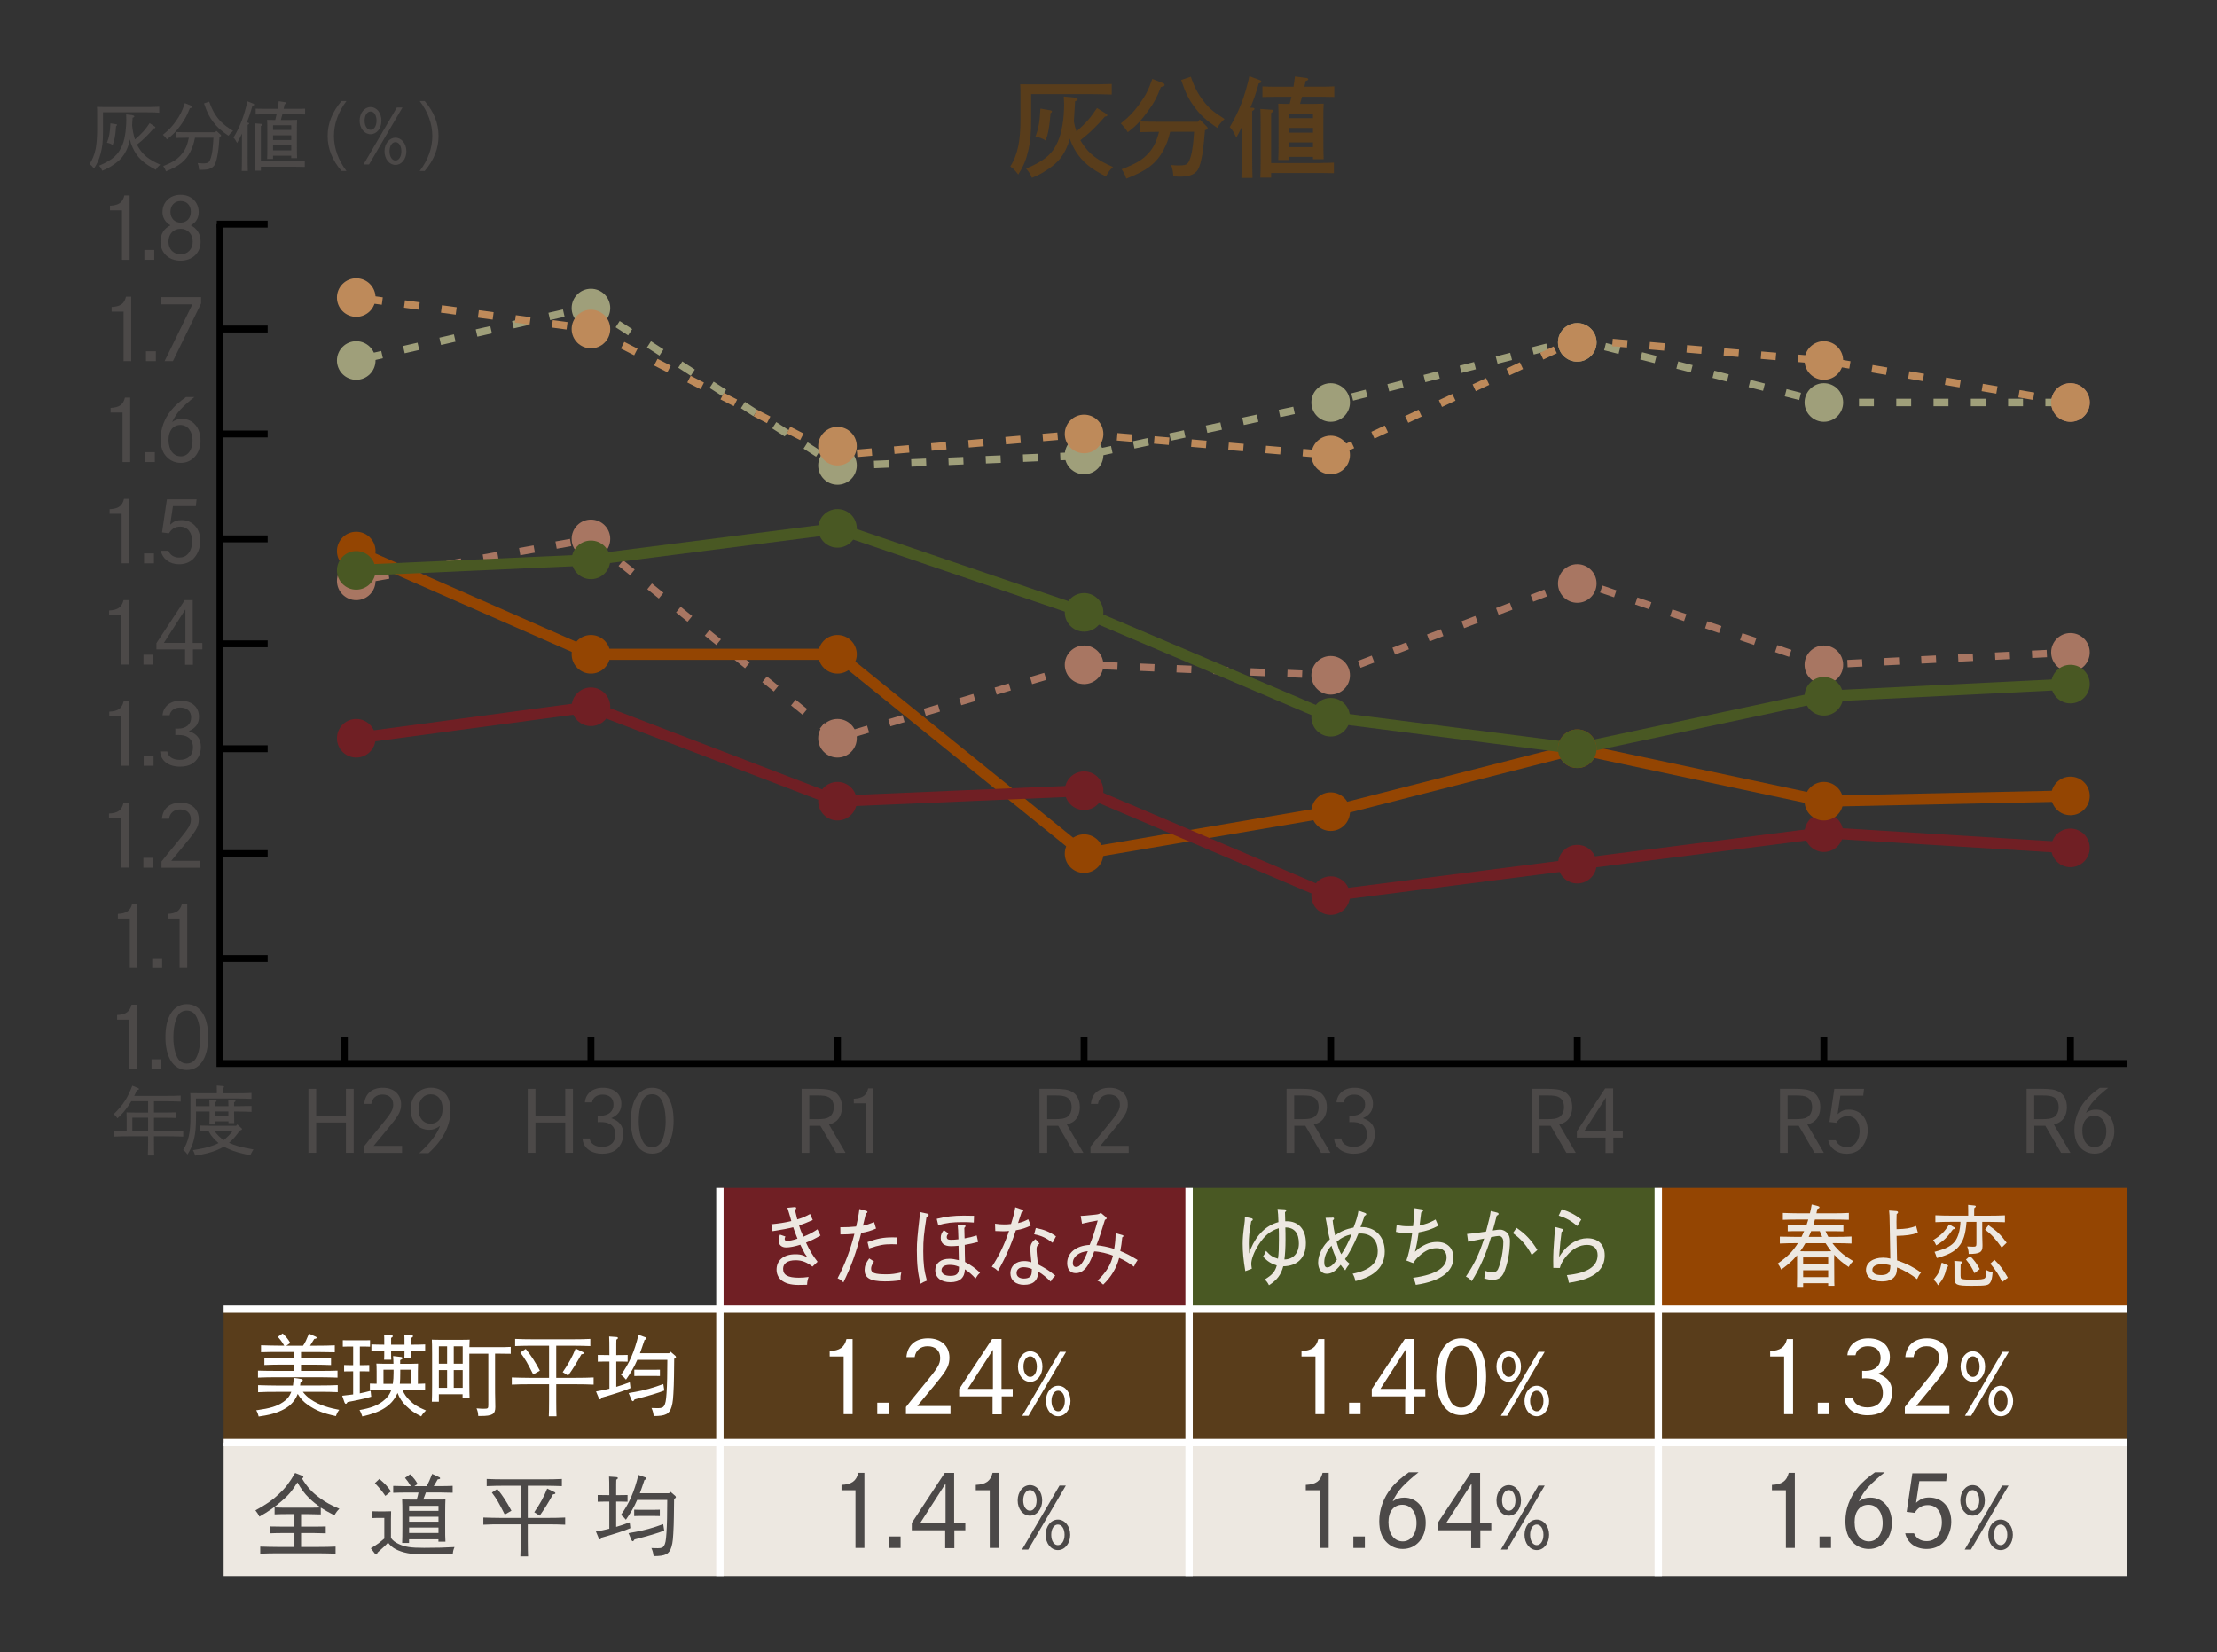 <?xml version="1.0" encoding="UTF-8"?>
<svg id="_レイヤー_2" data-name="レイヤー_2" xmlns="http://www.w3.org/2000/svg" viewBox="0 0 424 316">
  <rect x="0" y="0" width="424" height="316" fill="#333333" stroke="none"/>
  <defs>
    <style>
      .cls-1, .cls-2, .cls-3, .cls-4, .cls-5, .cls-6, .cls-7, .cls-8, .cls-9 {
        fill: none;
      }

      .cls-10 {
        fill: #944502;
      }

      .cls-11 {
        fill: #be8a5a;
      }

      .cls-12 {
        fill: #ede8e1;
      }

      .cls-13 {
        fill: #495823;
      }

      .cls-14 {
        fill: #4c4948;
      }

      .cls-2 {
        stroke: #000;
        stroke-width: 1.32px;
      }

      .cls-2, .cls-3, .cls-4, .cls-5, .cls-6, .cls-7, .cls-8, .cls-9 {
        stroke-miterlimit: 10;
      }

      .cls-3 {
        stroke: #944502;
      }

      .cls-3, .cls-7, .cls-8 {
        stroke-width: 2.12px;
      }

      .cls-4 {
        stroke: #9f9f7a;
      }

      .cls-4, .cls-5 {
        stroke-dasharray: 2.85 4.28;
        stroke-width: 1.43px;
      }

      .cls-15 {
        fill: #fff;
      }

      .cls-5 {
        stroke: #be8a5a;
      }

      .cls-16 {
        fill: #9f9f7a;
      }

      .cls-6 {
        stroke: #fff;
      }

      .cls-6, .cls-9 {
        stroke-width: 1.41px;
      }

      .cls-7 {
        stroke: #495823;
      }

      .cls-17 {
        fill: #593d1b;
      }

      .cls-18 {
        fill: #701f24;
      }

      .cls-8 {
        stroke: #701f24;
      }

      .cls-9 {
        stroke: #a87662;
        stroke-dasharray: 2.83 4.24;
      }

      .cls-19 {
        fill: #a87662;
      }
    </style>
  </defs>
  <g id="_レイヤー_2-2" data-name="レイヤー_2">
    <g>
      <g>
        <circle class="cls-19" cx="68.13" cy="111.1" r="3.69"/>
        <circle class="cls-19" cx="113.02" cy="103.07" r="3.69"/>
        <circle class="cls-19" cx="160.17" cy="141.2" r="3.69"/>
        <circle class="cls-19" cx="207.33" cy="127.15" r="3.69"/>
        <circle class="cls-19" cx="254.49" cy="129.16" r="3.69"/>
        <circle class="cls-19" cx="301.65" cy="111.6" r="3.69"/>
        <circle class="cls-19" cx="348.81" cy="127.15" r="3.69"/>
        <circle class="cls-19" cx="395.97" cy="124.77" r="3.69"/>
        <circle class="cls-16" cx="348.81" cy="76.98" r="3.69"/>
        <circle class="cls-19" cx="395.97" cy="76.98" r="3.69"/>
        <circle class="cls-16" cx="301.65" cy="65.48" r="3.69"/>
        <circle class="cls-16" cx="207.33" cy="87.02" r="3.69"/>
        <circle class="cls-16" cx="254.49" cy="76.98" r="3.69"/>
        <circle class="cls-16" cx="160.17" cy="89.02" r="3.69"/>
        <circle class="cls-16" cx="68.13" cy="68.95" r="3.69"/>
        <circle class="cls-11" cx="348.81" cy="68.95" r="3.69"/>
        <circle class="cls-11" cx="254.49" cy="87.02" r="3.69"/>
        <circle class="cls-11" cx="68.13" cy="56.91" r="3.69"/>
        <polyline class="cls-9" points="71.55 110.48 113.02 103.07 160.17 141.2 207.33 127.15 254.49 129.16 301.65 111.1 348.81 127.15 395.97 124.77"/>
        <g>
          <path class="cls-14" d="M18.58,21.72c0-.6,0-.89-.04-1.28.49.01.97.03,1.59.03h7.47c1.15,0,1.86-.01,2.85-.06v1.15c-.52-.06-1.05-.09-2.85-.09h-7.9v3.6c0,2.04-.12,3.07-.47,4.36-.3,1.13-.62,1.81-1.25,2.81-.36-.46-.49-.6-.85-.86.59-.92.9-1.71,1.16-2.88.16-.76.29-2.32.29-3.53v-3.25ZM25.35,22.05c.21.03.34.11.34.24,0,.1-.09.16-.33.24-.03.62-.06.95-.09,1.42.09.92.26,1.83.54,2.72,1.29-1.09,1.98-1.86,2.81-3.12l.96.64c.09.07.14.13.14.19,0,.11-.11.17-.32.17-1.26,1.45-1.99,2.15-3.2,3.11.06.13.13.24.2.37.9,1.58,1.99,2.46,4.26,3.47-.44.36-.6.53-.85.97-2.39-1.23-3.63-2.42-4.46-4.29-.23-.5-.39-.95-.52-1.52-.21,1.05-.39,1.53-.69,2.15-.54,1.09-1.19,1.83-2.22,2.55-.89.62-1.38.89-2.38,1.29-.14-.4-.24-.56-.59-.96,2.71-1.16,3.65-2.09,4.46-3.96.6-1.39.75-3.71.75-4.83,0-.21-.01-.56-.03-1.02l1.19.14ZM22.2,23.76c.13.01.19.07.19.14,0,.04-.04.11-.12.16l-.07.06c-.14,1.92-.26,2.55-.65,3.61-.39-.26-.59-.34-1.09-.44.43-1.09.57-1.93.66-3.7l1.08.17Z"/>
          <path class="cls-14" d="M36.51,20.19c.17.07.26.16.26.26,0,.13-.1.17-.47.27-.53,1.36-.95,2.12-1.76,3.25-.84,1.16-1.45,1.79-2.61,2.69-.26-.37-.4-.53-.77-.89,1.15-.93,1.72-1.53,2.46-2.57.8-1.12,1.22-1.93,1.73-3.48l1.16.46ZM41.17,25.29l.21-.27.79.72c.09.09.11.14.11.21,0,.09-.06.14-.23.21l-.07.03c-.03.2-.03.34-.04.47-.14,2.48-.54,4.44-.99,5.03-.27.36-.79.63-1.33.72-.23.03-.9.09-1.28.07h-.26c-.07-.65-.11-.83-.29-1.29.46.04.85.06,1.08.06.59,0,.89-.09,1.09-.3.26-.29.52-1.1.66-2.12.06-.42.16-1.56.21-2.49h-3.54c-.23,1.13-.43,1.78-.87,2.65-.89,1.76-2.09,2.74-4.67,3.78-.16-.43-.26-.6-.53-1,1.83-.75,2.71-1.3,3.5-2.26.72-.84,1.09-1.68,1.4-3.17-1.02,0-1.65.01-2.52.04v-1.13c.6.03,1.82.04,2.57.04h5ZM40.01,19.44c.62,1.73,1.25,2.81,2.28,3.87.56.57,1.38,1.17,2.29,1.72-.44.37-.62.57-.89.93-1.45-.99-2.18-1.65-2.94-2.67-.76-1-1.19-1.89-1.73-3.52l.99-.33Z"/>
          <path class="cls-14" d="M47.41,23.46c.16.01.24.07.24.16,0,.07-.09.16-.29.27v5.86c0,1.29.01,2.31.04,2.94h-1.17c.03-.64.04-1.62.04-2.94v-4.21c-.3.7-.52,1.09-.93,1.81-.3-.57-.4-.73-.69-1.03,1.23-2.01,2.05-4.14,2.66-6.95l1.1.43c.14.06.2.12.2.2,0,.11-.04.16-.33.24-.39,1.39-.59,1.98-1.09,3.21h.2ZM49.89,30.85h6.69c.7,0,1.13,0,1.71-.03v1.1c-.43-.01-1.23-.03-1.71-.03h-6.69v.75h-1.14c.04-.59.06-1.32.06-2.51v-3.97c0-1.35-.03-2.18-.06-2.57l1.17.1c.16.01.24.07.24.14,0,.09-.07.17-.27.29v6.72ZM55.7,29.78h-3.48v.62h-1.13c.04-.65.04-1.26.04-2.51v-2.69c0-1.16,0-1.63-.04-2.28.39.01.73.03,1.22.03h.33l.26-1.09h-2.28c-.69,0-1,.01-1.72.04v-1.12c.43.01,1.16.03,1.72.03h2.48c.07-.44.14-.92.21-1.46l1.2.19c.19.03.27.09.27.19,0,.09-.07.13-.34.21-.06.32-.13.6-.19.87h2.38c.72,0,1.13,0,1.72-.03v1.12c-.44-.03-1.25-.04-1.72-.04h-2.62l-.3,1.09h1.89c.54,0,.79-.01,1.22-.03-.04.47-.04,1.25-.04,2.28v2.52c0,1.31.01,1.88.04,2.52h-1.12v-.46ZM55.7,24.85v-.89h-3.48v.89h3.48ZM55.7,26.78v-.9h-3.48v.9h3.48ZM55.7,28.75v-.95h-3.48v.95h3.48Z"/>
          <path class="cls-14" d="M66.26,19.32c-1.58,2.08-2.39,4.36-2.39,6.69s.82,4.61,2.39,6.69h-.95c-1.78-2.08-2.65-4.29-2.65-6.69s.88-4.61,2.65-6.69h.95Z"/>
          <path class="cls-14" d="M72.95,23.08c0,1.46-.9,2.59-2.08,2.59s-2.09-1.13-2.09-2.59.92-2.61,2.09-2.61,2.08,1.13,2.08,2.61ZM75.9,20.56h1.07l-6.39,10.89h-1.06l6.38-10.89ZM69.73,23.07c0,1.03.49,1.76,1.15,1.76s1.13-.73,1.13-1.75-.47-1.76-1.13-1.76-1.15.73-1.15,1.75ZM77.72,28.93c0,1.48-.92,2.61-2.09,2.61s-2.09-1.13-2.09-2.61.92-2.59,2.09-2.59,2.09,1.13,2.09,2.59ZM74.5,28.93c0,1.03.47,1.76,1.13,1.76s1.13-.73,1.13-1.76-.47-1.75-1.13-1.75-1.13.73-1.13,1.75Z"/>
          <path class="cls-14" d="M80.27,32.7c1.58-2.08,2.41-4.36,2.41-6.69s-.83-4.61-2.41-6.69h.95c1.78,2.08,2.65,4.29,2.65,6.69s-.87,4.61-2.65,6.69h-.95Z"/>
        </g>
        <g>
          <path class="cls-17" d="M195.17,17.95c0-.65-.02-1.46-.06-1.83.71.02,1.42.02,2.31.02h11.05c1.29,0,3.06-.04,4.15-.08v2.02c-1.08-.04-2.96-.08-4.15-.08h-11.26v4.98c0,2.42-.15,4.02-.48,5.52-.46,2.02-.92,3.15-1.98,4.88-.65-.83-.92-1.11-1.52-1.54,1.38-2.21,1.94-4.86,1.94-9v-4.88ZM205.59,18.68c.29.02.5.17.5.33,0,.15-.12.23-.48.35-.08,1.63-.13,2.19-.23,3.86.1.65.27,1.29.5,1.92,1.83-1.61,2.75-2.69,3.92-4.48l1.77,1.1c.12.08.21.21.21.29,0,.15-.17.23-.46.25-1.83,2.08-2.92,3.13-4.69,4.52.12.25.29.5.44.73,1.25,1.9,2.92,3.17,5.79,4.38-.69.69-.9.96-1.33,1.83-2.9-1.46-4.54-2.81-5.79-4.81-.48-.77-.85-1.58-1.15-2.44-.19.75-.38,1.27-.65,1.86-.77,1.65-1.71,2.77-3.27,3.83-1.31.9-1.96,1.27-3.33,1.81-.25-.69-.46-1.02-1.1-1.77,3.48-1.46,5-2.75,6.04-5.09.79-1.75,1.23-4.36,1.23-7.23,0-.31-.02-.81-.06-1.46l2.15.21ZM200.92,21.11c.19.04.27.08.27.19,0,.08-.06.21-.15.25l-.12.06c-.19,2.54-.42,3.86-.94,5.27-.54-.38-1.21-.63-1.96-.73.6-1.58.83-2.83.96-5.38l1.94.33Z"/>
          <path class="cls-17" d="M222.33,15.86c.27.1.4.21.4.38,0,.19-.15.27-.71.4-.75,1.98-1.35,3.08-2.56,4.73-1.23,1.69-2.08,2.61-3.77,3.92-.56-.85-.67-.98-1.33-1.69,1.58-1.27,2.4-2.11,3.5-3.63,1.23-1.67,1.79-2.77,2.52-4.88l1.96.77ZM223.79,25.2c-.31,1.42-.65,2.29-1.25,3.46-1.38,2.58-3.19,3.98-7.13,5.5-.25-.71-.44-1.11-.9-1.79,2.71-1.04,4.02-1.81,5.15-3.08.98-1.1,1.54-2.25,2-4.08-1.08,0-2.71.04-3.56.06v-2.04c.9.04,2.67.06,3.75.06h7.25l.35-.44,1.33,1.33c.12.12.19.23.19.35,0,.15-.08.21-.35.31l-.17.06c-.29,3.38-.4,4.27-.75,5.82-.38,1.6-.75,2.21-1.69,2.67-.58.27-1.29.4-2.52.4-.25,0-.6-.02-1.08-.06-.08-.98-.15-1.31-.42-2.17.23.02.88.08,1.25.08,1.33,0,1.63-.08,1.98-.52.35-.46.69-1.56.9-3.19.1-.73.17-1.4.25-2.73h-4.58ZM227.73,14.67c.71,1.98,1.33,3.23,2.42,4.63,1.04,1.38,1.85,2.06,4.04,3.46-.71.67-.88.88-1.4,1.69-2.17-1.48-3.21-2.44-4.33-3.96-1.13-1.5-1.77-2.79-2.56-5.19l1.83-.62Z"/>
          <path class="cls-17" d="M237.48,24.3c-.31.69-.58,1.21-1.04,2.02-.48-1.06-.69-1.38-1.25-2.02,1.75-2.9,2.92-5.92,3.75-9.73l2,.75c.19.06.29.19.29.31,0,.15-.06.21-.5.33-.58,2.04-.88,2.9-1.6,4.63l.44.02c.21,0,.35.1.35.21,0,.15-.15.25-.44.42v8.52c0,1.88.02,3.36.06,4.27h-2.12c.04-.94.06-2.35.06-4.27v-5.46ZM252.61,31.16c.79,0,1.88-.02,2.5-.06v2.02c-.65-.02-1.81-.04-2.5-.04h-9.51v.9h-2.06c.04-.85.06-1.92.06-3.65v-5.77c0-2.02-.02-3.17-.06-3.73l2.12.15c.21.02.36.1.36.21,0,.12-.13.25-.42.42v9.57h9.51ZM246.48,30.6h-2.02c.06-1.31.06-1.9.06-3.65v-3.81c0-1.25-.02-2.65-.06-3.31.56.02,1.06.04,1.77.04h.42c.12-.46.23-.9.33-1.36h-3.06c-.69,0-1.86.02-2.48.04v-2.02c.62.04,1.69.06,2.48.06h3.46c.08-.58.19-1.23.27-1.96l2.15.27c.25.04.4.12.4.27,0,.12-.1.21-.5.31-.08.42-.17.77-.23,1.1h3.23c.79,0,1.85-.02,2.48-.06v2.02c-.62-.02-1.79-.04-2.48-.04h-3.69l-.38,1.36h2.75c.71,0,1.21-.02,1.77-.04-.06.69-.06,1.6-.06,3.31v3.67c0,1.65.02,2.88.06,3.65h-2.04v-.46h-4.63v.61ZM251.11,22.6v-.88h-4.63v.88h4.63ZM246.48,25.37h4.63v-.9h-4.63v.9ZM246.48,28.14h4.63v-.9h-4.63v.9Z"/>
        </g>
        <rect class="cls-17" x="42.77" y="250.39" width="364.1" height="25.52"/>
        <rect class="cls-18" x="137.68" y="227.21" width="89.73" height="23.18"/>
        <rect class="cls-13" x="227.41" y="227.21" width="89.73" height="23.18"/>
        <rect class="cls-10" x="317.14" y="227.21" width="89.73" height="23.18"/>
        <rect class="cls-12" x="42.77" y="275.91" width="364.1" height="25.52"/>
        <line class="cls-6" x1="137.68" y1="227.21" x2="137.68" y2="301.43"/>
        <line class="cls-6" x1="227.41" y1="227.21" x2="227.41" y2="301.43"/>
        <line class="cls-6" x1="317.14" y1="227.21" x2="317.14" y2="301.43"/>
        <g>
          <path class="cls-14" d="M57.58,289.59v2.39h2.57c.86,0,1.41,0,2.15-.03v1.32c-.59-.03-1.54-.05-2.15-.05h-2.57v2.66h3.23c1.37,0,2.22-.02,3.37-.07v1.35c-.9-.03-2.34-.07-3.37-.07h-7.67c-1.3,0-1.93.02-3.37.07v-1.35c.86.03,2.41.07,3.37.07h3.17v-2.66h-2.61c-.83,0-1.22.02-2.13.05v-1.32c.58.02,1.44.03,2.13.03h2.61v-2.39h-1.54c-.9,0-1.3.02-2.25.05v-1.32c.56.03,1.56.05,2.25.05h4.35c.93,0,1.46-.02,2.22-.05-.81-.54-1.49-1.08-2.24-1.81-.86-.83-1.54-1.78-2.22-2.98-1.05,1.69-1.74,2.49-3.12,3.66-1.32,1.13-2.41,1.9-4.15,2.88-.25-.51-.39-.71-.76-1.19,2.12-1.17,3.22-1.93,4.44-3.08,1.29-1.19,2.05-2.2,3.15-4.08l1.24.49c.25.1.34.17.34.29s0,.15-.29.24c1.07,1.74,1.96,2.71,3.42,3.76,1.2.88,2.08,1.35,3.76,2.07-.42.41-.58.61-.95,1.25-1.08-.54-1.9-1.02-2.61-1.47v1.3c-.54-.02-1.64-.05-2.24-.05h-1.54Z"/>
          <path class="cls-14" d="M74.76,294.14c.39.53.78.83,1.41,1.13,1.27.61,2.35.78,4.93.78,2.44,0,4.1-.05,5.83-.15-.22.51-.27.71-.34,1.34-2.69.05-3.54.07-5.76.07s-3.86-.34-5.15-1c-.61-.32-1.05-.71-1.47-1.27-.42.49-.76.8-2,1.91-.08.29-.14.37-.25.37-.07,0-.15-.03-.24-.14l-.8-1.05c.42-.24,1.02-.63,1.51-.98.37-.29.71-.58,1.07-.88v-3.95h-.75c-.59,0-1.02,0-1.59.03v-1.3c.39.02,1.1.03,1.59.03h.49c.75,0,1.2-.02,1.56-.03-.02.3-.03.73-.03,1.51v3.57ZM72.56,282.86c1.05.91,1.54,1.42,2.22,2.39l-1.08.86c-.66-.95-1.07-1.44-2-2.44l.86-.81ZM81.45,285.47c-.17.46-.32.9-.51,1.34h2.81c.64,0,.93,0,1.44-.03-.03.56-.05,1.22-.05,2.69v2.42c0,1.54,0,2.22.05,2.98h-1.34v-.46h-5.62v.7h-1.32c.03-.68.05-1.68.05-2.98v-2.66c0-1.36-.02-1.93-.05-2.69.44.03.85.03,1.44.03h1.35c.14-.44.25-.88.34-1.34h-2.49c-.93,0-1.35.02-2.35.05v-1.32c.64.03,1.61.05,2.35.05h1.03c-.41-.69-.78-1.2-1.12-1.59l.97-.69c.76.78,1,1.08,1.44,1.86l-.63.42h2.34c.41-.71.69-1.35,1.07-2.35l1.37.64c.1.03.15.12.15.2,0,.12-.12.17-.46.2-.27.47-.47.85-.76,1.3h1.27c.91,0,1.52-.02,2.35-.05v1.32c-.63-.02-1.71-.05-2.35-.05h-2.78ZM78.24,288.98h5.62v-.97h-5.62v.97ZM78.24,290.09v.95h5.62v-.95h-5.62ZM83.86,293.21v-1.04h-5.62v1.04h5.62Z"/>
          <path class="cls-14" d="M100.94,291.55v3.15c0,1.52.02,2.22.05,2.98h-1.47c.03-.66.05-1.61.05-2.98v-3.15h-3.76c-1.3,0-1.93,0-3.37.07v-1.37c.88.03,2.41.07,3.37.07h3.76v-6.15h-3.1c-1.32,0-1.93.02-3.39.07v-1.37c.88.05,2.41.07,3.39.07h7.6c1.39,0,2.22-.02,3.39-.07v1.37c-.91-.03-2.35-.07-3.39-.07h-3.13v6.15h3.78c1.37,0,2.2-.02,3.37-.07v1.37c-.9-.05-2.34-.07-3.37-.07h-3.78ZM95.1,284.78c1.07,1.32,1.85,2.54,2.71,4.17l-1.27.73c-1.22-2.4-1.47-2.86-2.47-4.2l1.03-.69ZM102.18,289.23c1.1-1.59,1.85-2.95,2.47-4.52l1.42.69c.08.03.15.12.15.19,0,.12-.13.19-.46.22-1.02,1.81-1.51,2.61-2.54,4.08l-1.05-.66Z"/>
          <path class="cls-14" d="M116.52,287.2h-.86c-.58,0-.9.02-1.35.03v-1.29c.37.02.98.03,2.22.03,0-2.27-.02-3.1-.05-3.56l1.39.1c.2.02.29.08.29.19s-.08.19-.3.32c-.02.39-.02.86-.02,2.95,1.34,0,1.59-.02,2.18-.03v1.29c-.36-.02-.9-.03-1.35-.03h-.83v4.84c.86-.25,1.73-.54,2.59-.88l.13,1.12c-1.02.46-3.08,1.13-5.47,1.81-.14.24-.24.34-.34.34-.08,0-.19-.1-.24-.22l-.54-1.29c.85-.14,1.71-.3,2.56-.53v-5.2ZM121.87,286.86c-.61,1.41-1.25,2.49-2.17,3.81-.36-.44-.52-.61-.95-.91,1.61-2.25,2.59-4.52,3.34-7.67l1.32.47c.15.05.2.13.2.24,0,.12-.08.17-.36.27-.32.98-.61,1.81-.88,2.54h5.59l.25-.3.93.8c.07.07.12.17.12.24,0,.1-.07.19-.34.32-.03,3.35-.05,4-.08,5.05-.1,2.54-.17,3.29-.42,4.13-.42,1.41-1.15,1.78-3.42,1.78-.1-.73-.17-.97-.42-1.54.86.03.95.03,1.22.03.66,0,.98-.12,1.17-.42.29-.47.39-.98.49-2.52.1-1.44.15-3.76.15-6.3h-5.74ZM127.02,292.75c-1.07.44-3.23,1.08-5.67,1.69-.13.24-.24.34-.34.34-.08,0-.19-.1-.24-.22l-.56-1.32c.27-.07.41-.08,1.19-.22,1.56-.25,3.68-.85,5.44-1.51l.19,1.24ZM126.19,289.97c-.25-.02-.69-.02-1.02-.02h-2.88c-.42,0-.66,0-1,.02v-1.22c.24.02.68.02,1,.02h2.88c.42,0,.68,0,1.02-.02v1.22Z"/>
        </g>
        <g>
          <path class="cls-14" d="M160.94,285.03v-1.03c1.93-.09,2.82-.72,3.21-2.3h1.17v14.37h-1.71v-11.04h-2.67Z"/>
          <path class="cls-14" d="M170.04,293.87h2.2v2.2h-2.2v-2.2Z"/>
          <path class="cls-14" d="M174.38,291.28l6.31-9.58h1.79v9.54h2.14v1.44h-2.1v3.43h-1.75v-3.43h-6.39v-1.4ZM180.84,291.24v-7.48l-4.81,7.48h4.81Z"/>
          <path class="cls-14" d="M186.62,285.03v-1.03c1.93-.09,2.82-.72,3.21-2.3h1.17v14.37h-1.71v-11.04h-2.67Z"/>
          <path class="cls-14" d="M199.32,286.98c0,1.64-1.01,2.91-2.34,2.91s-2.35-1.27-2.35-2.91,1.03-2.93,2.35-2.93,2.34,1.27,2.34,2.93ZM202.63,284.14h1.21l-7.19,12.24h-1.19l7.17-12.24ZM195.69,286.96c0,1.16.55,1.98,1.29,1.98s1.27-.82,1.27-1.96-.53-1.98-1.27-1.98-1.29.82-1.29,1.96ZM204.68,293.55c0,1.66-1.03,2.93-2.35,2.93s-2.35-1.27-2.35-2.93,1.03-2.91,2.35-2.91,2.35,1.27,2.35,2.91ZM201.05,293.55c0,1.16.53,1.98,1.27,1.98s1.28-.82,1.28-1.98-.53-1.96-1.28-1.96-1.27.82-1.27,1.96Z"/>
        </g>
        <g>
          <path class="cls-15" d="M57.94,266.23c.41.54.81.91,1.42,1.37,1.61,1.17,3.9,1.76,5.52,2.05-.3.39-.39.54-.64,1.2-2.49-.54-3.78-1.07-5.32-2.12-.88-.61-1.42-1.19-1.98-2.12-.32.85-.77,1.47-1.38,2.05-.85.8-2.37,1.52-4.06,1.91-.49.12-1,.2-2.03.36-.15-.59-.22-.78-.47-1.19,2.73-.39,3.91-.75,5.15-1.58.75-.51,1.24-1.1,1.56-1.95h-2.98c-1.3,0-1.93,0-3.37.07v-1.35c.86.03,2.41.07,3.37.07h3.3c.07-.49.12-.97.15-1.46l1.35.2c.27.03.37.12.37.24,0,.14-.08.2-.41.32l-.1.69h3.83c1.39,0,2.22-.02,3.37-.07v1.35c-.9-.05-2.34-.07-3.37-.07h-3.27ZM56.29,262.19v-1.19h-2.34c-1.32,0-1.93.02-3.39.07v-1.35c.88.05,2.41.07,3.39.07h2.34v-1.21h-3c-1.3,0-1.93,0-3.37.05v-1.33c.86.03,2.41.07,3.37.07h1.07c-.53-.88-.73-1.13-1.22-1.69l.92-.64c.73.71.98,1.02,1.46,1.81l-.76.53h3.2c.49-.76.56-.93,1.13-2.3l1.32.59c.08.03.15.12.15.19,0,.12-.14.19-.46.22-.2.29-.53.9-.8,1.3h1.34c1.39,0,2.22-.02,3.39-.07v1.33c-.9-.03-2.35-.05-3.39-.05h-3.07v1.21h2.35c1.39,0,2.22-.02,3.39-.07v1.35c-.92-.03-2.35-.07-3.39-.07h-2.35v1.19h3.61c1.37,0,2.2,0,3.37-.05v1.34c-.9-.03-2.34-.07-3.37-.07h-8.47c-1.3,0-1.93.02-3.37.07v-1.34c.86.03,2.4.05,3.37.05h3.57Z"/>
          <path class="cls-15" d="M68.81,261.1h.81c.2,0,.73-.02,1-.02v1.22c-.22-.02-.71-.02-1-.02h-.81v4.22c.68-.13,1.32-.29,2.07-.49l.12,1.13c-.92.27-1.52.41-2.39.59-.35.07-1.39.31-2.13.42-.14.24-.24.34-.34.34-.08,0-.2-.1-.24-.22l-.46-1.32c.81-.08,1.49-.17,2.1-.25v-4.42c-1.13,0-1.39,0-1.73.02v-1.22c.22.02.69.02,1.02.02h.71v-3.56h-.96c-.42,0-.68.02-1.02.03v-1.24c.25.02.68.02,1.02.02h3.17c.42,0,.68,0,1.02-.02v1.24c-.25-.02-.69-.03-1.02-.03h-.93v3.56ZM79.93,264.68c.46,0,.91-.02,1.37-.05v1.3c-.63-.03-1.71-.05-2.37-.05h-1.95c.36.8.73,1.3,1.29,1.88.83.85,1.61,1.34,3.2,2.01-.46.44-.63.64-.92,1.13-1.27-.63-1.98-1.13-2.84-1.96-.8-.78-1.29-1.49-1.68-2.52-.05.12-.1.22-.15.32-1.05,2.13-3.05,3.4-6.59,4.17-.14-.44-.3-.85-.53-1.22,2.1-.37,3.32-.83,4.45-1.68.78-.59,1.31-1.24,1.61-2.13h-1.71c-.93,0-1.37.02-2.37.05v-1.3c.42.02.86.03,1.29.03v-2.37c0-.73-.02-1.05-.05-1.49.37.02.73.03,1.22.03h2.05c-.02-.49-.02-.98-.07-1.47l1.44.17c.25.03.37.12.37.24,0,.14-.12.22-.46.37v.7h2.22c.54,0,.78-.02,1.2-.03-.02.3-.03.96-.03,1.49v2.39ZM74.8,258.41v.07c0,.82,0,1.17.03,1.58h-1.37c.03-.39.03-.86.03-1.58v-.07c-1.02,0-1.46,0-2.46.05v-1.32c.64.02,1.61.05,2.46.05,0-1.1,0-1.64-.03-1.93l1.37.12c.2.02.29.07.29.19,0,.08-.08.19-.32.32v1.3h2.56c0-1.1,0-1.64-.03-1.93l1.37.12c.2.02.29.07.29.19,0,.08-.08.19-.32.32v1.3h.27c.93,0,1.52-.02,2.37-.05v1.32c-.63-.03-1.71-.05-2.37-.05h-.27c0,.7,0,1.04.03,1.41h-1.37c.03-.37.03-.79.03-1.41h-2.56ZM73.33,264.68h1.8c.1-.7.14-1.41.14-2.12v-.58h-1.93v2.7ZM78.62,264.68v-2.7h-2.07v.61c0,.85-.02,1.53-.08,2.08h2.15Z"/>
          <path class="cls-15" d="M88.49,266.67h-4.56v1.42h-1.34c.03-.63.05-1.63.05-2.96v-6.22c0-1.47-.02-2.13-.05-2.69.46.03.86.03,1.44.03h4.35c.64,0,.93,0,1.44-.03-.02.32-.03.85-.05,1.44h5.54c.97,0,1.39,0,2.37-.05v1.32c-.63-.02-1.68-.03-2.37-.03h-.63v5.88c0,1.15,0,2.18.03,3.12.02.49.02.95.02,1.22,0,1.36-.58,1.71-2.78,1.71h-.49c-.03-.63-.08-.88-.32-1.46.54.05,1.14.07,1.37.07.81,0,.88-.05.88-.71v-9.82h-3.63v5.52c0,1.56.02,2.24.05,2.96h-1.34v-.71ZM85.51,260.82v-3.32h-1.58v3.32h1.58ZM85.51,265.44v-3.4h-1.58v3.4h1.58ZM86.78,260.82h1.71v-3.32h-1.71v3.32ZM86.78,265.44h1.71v-3.4h-1.71v3.4Z"/>
          <path class="cls-15" d="M106.38,264.76v3.15c0,1.52.02,2.22.05,2.98h-1.47c.03-.66.05-1.61.05-2.98v-3.15h-3.76c-1.3,0-1.93,0-3.37.07v-1.37c.88.03,2.41.07,3.37.07h3.76v-6.15h-3.1c-1.32,0-1.93.02-3.39.07v-1.37c.88.05,2.41.07,3.39.07h7.6c1.39,0,2.22-.02,3.39-.07v1.37c-.91-.03-2.35-.07-3.39-.07h-3.13v6.15h3.78c1.37,0,2.2-.02,3.37-.07v1.37c-.9-.05-2.34-.07-3.37-.07h-3.78ZM100.54,257.99c1.07,1.32,1.85,2.54,2.71,4.17l-1.27.73c-1.22-2.4-1.47-2.86-2.47-4.2l1.03-.69ZM107.62,262.44c1.1-1.59,1.85-2.95,2.47-4.52l1.42.69c.08.03.15.12.15.19,0,.12-.13.19-.46.22-1.02,1.81-1.51,2.61-2.54,4.08l-1.05-.66Z"/>
          <path class="cls-15" d="M116.54,260.41h-.86c-.58,0-.9.02-1.35.03v-1.29c.37.02.98.03,2.22.03,0-2.27-.02-3.1-.05-3.56l1.39.1c.2.02.29.08.29.19s-.08.19-.3.32c-.02.39-.02.86-.02,2.95,1.34,0,1.59-.02,2.18-.03v1.29c-.36-.02-.9-.03-1.35-.03h-.83v4.84c.86-.25,1.73-.54,2.59-.88l.13,1.12c-1.02.46-3.08,1.13-5.47,1.81-.14.24-.24.34-.34.34-.08,0-.19-.1-.24-.22l-.54-1.29c.85-.14,1.71-.3,2.56-.53v-5.2ZM121.89,260.07c-.61,1.41-1.25,2.49-2.17,3.81-.36-.44-.52-.61-.95-.91,1.61-2.25,2.59-4.52,3.34-7.67l1.32.47c.15.05.2.13.2.24,0,.12-.08.17-.36.27-.32.98-.61,1.81-.88,2.54h5.59l.25-.3.93.8c.07.07.12.17.12.24,0,.1-.07.19-.34.32-.03,3.35-.05,4-.08,5.05-.1,2.54-.17,3.29-.42,4.13-.42,1.41-1.15,1.78-3.42,1.78-.1-.73-.17-.97-.42-1.54.86.03.95.03,1.22.03.66,0,.98-.12,1.17-.42.29-.47.39-.98.49-2.52.1-1.44.15-3.76.15-6.3h-5.74ZM127.04,265.96c-1.07.44-3.23,1.08-5.67,1.69-.13.24-.24.34-.34.34-.08,0-.19-.1-.24-.22l-.56-1.32c.27-.07.41-.08,1.19-.22,1.56-.25,3.68-.85,5.44-1.51l.19,1.24ZM126.21,263.19c-.25-.02-.69-.02-1.02-.02h-2.88c-.42,0-.66,0-1,.02v-1.22c.24.02.68.02,1,.02h2.88c.42,0,.68,0,1.02-.02v1.22Z"/>
        </g>
        <g>
          <path class="cls-15" d="M158.68,259.44v-1.03c1.93-.09,2.82-.72,3.21-2.3h1.17v14.37h-1.71v-11.04h-2.67Z"/>
          <path class="cls-15" d="M167.78,268.28h2.2v2.2h-2.2v-2.2Z"/>
          <path class="cls-15" d="M173.26,270.47v-1.36c.96-1.24,1.39-1.77,3.34-4.13,2.82-3.42,3.21-4.06,3.21-5.28,0-1.37-.92-2.22-2.4-2.22-1.35,0-2.29.79-2.48,2.09h-1.58c.19-2.27,1.73-3.6,4.15-3.6s4.08,1.42,4.08,3.69c0,1.3-.39,2.2-1.77,3.93-.68.86-1.92,2.37-3.55,4.32-.15.17-.43.53-.83,1.01h6.35v1.55h-8.53Z"/>
          <path class="cls-15" d="M183.44,265.68l6.31-9.58h1.79v9.54h2.14v1.44h-2.1v3.43h-1.75v-3.43h-6.39v-1.4ZM189.9,265.64v-7.48l-4.81,7.48h4.81Z"/>
          <path class="cls-15" d="M199.37,261.38c0,1.64-1.01,2.91-2.34,2.91s-2.35-1.27-2.35-2.91,1.03-2.93,2.35-2.93,2.34,1.27,2.34,2.93ZM202.68,258.55h1.21l-7.19,12.24h-1.19l7.17-12.24ZM195.74,261.37c0,1.16.55,1.98,1.29,1.98s1.27-.82,1.27-1.96-.53-1.98-1.27-1.98-1.29.82-1.29,1.96ZM204.73,267.95c0,1.66-1.03,2.93-2.35,2.93s-2.35-1.27-2.35-2.93,1.03-2.91,2.35-2.91,2.35,1.27,2.35,2.91ZM201.1,267.95c0,1.16.53,1.98,1.27,1.98s1.28-.82,1.28-1.98-.53-1.96-1.28-1.96-1.27.82-1.27,1.96Z"/>
        </g>
        <g>
          <path class="cls-14" d="M249.73,285.03v-1.03c1.93-.09,2.82-.72,3.21-2.3h1.17v14.37h-1.71v-11.04h-2.67Z"/>
          <path class="cls-14" d="M258.83,293.87h2.2v2.2h-2.2v-2.2Z"/>
          <path class="cls-14" d="M271.3,281.59c-.9.68-2.35,1.96-3.12,2.8-.72.77-1.36,1.73-1.83,2.76.71-.5,1.36-.71,2.2-.71,2.43,0,4.12,1.97,4.12,4.82s-1.78,5-4.38,5c-1.17,0-2.2-.41-3.01-1.18-1.03-.97-1.5-2.31-1.5-4.18,0-2.23.84-4.52,2.33-6.34.79-1,1.98-2.03,3.33-2.97h1.86ZM268.19,287.81c-1.64,0-2.65,1.28-2.65,3.3,0,2.23,1.07,3.7,2.75,3.7,1.54,0,2.62-1.45,2.62-3.51s-1.09-3.49-2.71-3.49Z"/>
          <path class="cls-14" d="M274.97,291.28l6.31-9.58h1.79v9.54h2.14v1.44h-2.1v3.43h-1.75v-3.43h-6.39v-1.4ZM281.43,291.24v-7.48l-4.81,7.48h4.81Z"/>
          <path class="cls-14" d="M290.89,286.98c0,1.64-1.01,2.91-2.34,2.91s-2.35-1.27-2.35-2.91,1.03-2.93,2.35-2.93,2.34,1.27,2.34,2.93ZM294.21,284.14h1.21l-7.19,12.24h-1.19l7.17-12.24ZM287.27,286.96c0,1.16.55,1.98,1.29,1.98s1.27-.82,1.27-1.96-.53-1.98-1.27-1.98-1.29.82-1.29,1.96ZM296.26,293.55c0,1.66-1.03,2.93-2.35,2.93s-2.35-1.27-2.35-2.93,1.03-2.91,2.35-2.91,2.35,1.27,2.35,2.91ZM292.63,293.55c0,1.16.53,1.98,1.27,1.98s1.28-.82,1.28-1.98-.53-1.96-1.28-1.96-1.27.82-1.27,1.96Z"/>
        </g>
        <g>
          <path class="cls-15" d="M248.91,259.44v-1.03c1.93-.09,2.82-.72,3.21-2.3h1.17v14.37h-1.71v-11.04h-2.67Z"/>
          <path class="cls-15" d="M258.01,268.28h2.2v2.2h-2.2v-2.2Z"/>
          <path class="cls-15" d="M262.35,265.68l6.31-9.58h1.79v9.54h2.14v1.44h-2.1v3.43h-1.75v-3.43h-6.39v-1.4ZM268.81,265.64v-7.48l-4.81,7.48h4.81Z"/>
          <path class="cls-15" d="M284.22,263.32c0,4.58-1.8,7.35-4.77,7.35s-4.77-2.77-4.77-7.35,1.8-7.36,4.77-7.36,4.77,2.77,4.77,7.36ZM277.43,258.58c-.64,1.11-.98,2.82-.98,4.88,0,2.29.6,4.41,1.44,5.18.45.39.96.58,1.56.58.69,0,1.29-.26,1.75-.77.73-.83,1.26-2.91,1.26-5,0-2.52-.53-4.58-1.41-5.45-.43-.41-.96-.62-1.59-.62-.86,0-1.59.41-2.03,1.18Z"/>
          <path class="cls-15" d="M290.89,261.38c0,1.64-1.01,2.91-2.34,2.91s-2.35-1.27-2.35-2.91,1.03-2.93,2.35-2.93,2.34,1.27,2.34,2.93ZM294.21,258.55h1.21l-7.19,12.24h-1.19l7.17-12.24ZM287.27,261.37c0,1.16.55,1.98,1.29,1.98s1.27-.82,1.27-1.96-.53-1.98-1.27-1.98-1.29.82-1.29,1.96ZM296.26,267.95c0,1.66-1.03,2.93-2.35,2.93s-2.35-1.27-2.35-2.93,1.03-2.91,2.35-2.91,2.35,1.27,2.35,2.91ZM292.63,267.95c0,1.16.53,1.98,1.27,1.98s1.28-.82,1.28-1.98-.53-1.96-1.28-1.96-1.27.82-1.27,1.96Z"/>
        </g>
        <g>
          <path class="cls-14" d="M338.88,285.03v-1.03c1.93-.09,2.82-.72,3.21-2.3h1.17v14.37h-1.71v-11.04h-2.67Z"/>
          <path class="cls-14" d="M347.98,293.87h2.2v2.2h-2.2v-2.2Z"/>
          <path class="cls-14" d="M360.45,281.59c-.9.68-2.35,1.96-3.12,2.8-.72.77-1.36,1.73-1.83,2.76.71-.5,1.36-.71,2.2-.71,2.43,0,4.12,1.97,4.12,4.82s-1.78,5-4.38,5c-1.17,0-2.2-.41-3.01-1.18-1.03-.97-1.5-2.31-1.5-4.18,0-2.23.84-4.52,2.33-6.34.79-1,1.98-2.03,3.33-2.97h1.86ZM357.34,287.81c-1.64,0-2.65,1.28-2.65,3.3,0,2.23,1.07,3.7,2.75,3.7,1.54,0,2.62-1.45,2.62-3.51s-1.09-3.49-2.71-3.49Z"/>
          <path class="cls-14" d="M367.07,283.31l-.62,4.12c.85-.75,1.5-1.01,2.5-1.01,2.52,0,4.23,1.87,4.23,4.63,0,1.58-.62,3.12-1.65,4.09-.79.73-1.82,1.12-3.08,1.12-2.1,0-3.66-1.16-4.08-3h1.69c.38.94,1.26,1.5,2.39,1.5.86,0,1.54-.28,2.05-.88.54-.64.88-1.67.88-2.69,0-2.03-1.05-3.32-2.67-3.32-1.09,0-1.88.45-2.52,1.48l-1.54-.19,1.09-7.38h6.63l-.17,1.51h-5.13Z"/>
          <path class="cls-14" d="M379.6,286.98c0,1.64-1.01,2.91-2.34,2.91s-2.35-1.27-2.35-2.91,1.03-2.93,2.35-2.93,2.34,1.27,2.34,2.93ZM382.92,284.14h1.21l-7.19,12.24h-1.19l7.17-12.24ZM375.97,286.96c0,1.16.55,1.98,1.29,1.98s1.27-.82,1.27-1.96-.53-1.98-1.27-1.98-1.29.82-1.29,1.96ZM384.96,293.55c0,1.66-1.03,2.93-2.35,2.93s-2.35-1.27-2.35-2.93,1.03-2.91,2.35-2.91,2.35,1.27,2.35,2.91ZM381.34,293.55c0,1.16.53,1.98,1.27,1.98s1.28-.82,1.28-1.98-.53-1.96-1.28-1.96-1.27.82-1.27,1.96Z"/>
        </g>
        <g>
          <path class="cls-15" d="M338.54,259.44v-1.03c1.93-.09,2.82-.72,3.21-2.3h1.17v14.37h-1.71v-11.04h-2.67Z"/>
          <path class="cls-15" d="M347.65,268.28h2.2v2.2h-2.2v-2.2Z"/>
          <path class="cls-15" d="M353.31,259.19c.17-1.95,1.75-3.22,4-3.22,2.54,0,4.13,1.38,4.13,3.58,0,1.51-.73,2.54-2.27,3.2,1.82.62,2.69,1.72,2.69,3.55,0,1.63-.77,3.04-2.05,3.79-.7.39-1.56.6-2.61.6-2.59,0-4.32-1.32-4.43-3.39h1.6c.11,1.13,1.22,1.88,2.76,1.88,1.86,0,2.97-1.03,2.97-2.78,0-1.07-.43-1.9-1.24-2.35-.53-.3-1.18-.43-2.19-.43-.17,0-.36.02-.53.02v-1.46c.28.02.43.02.6.02,1.8,0,2.93-.96,2.93-2.5,0-1.37-.92-2.22-2.44-2.22-1.26,0-2.18.68-2.37,1.73h-1.56Z"/>
          <path class="cls-15" d="M364.3,270.47v-1.36c.96-1.24,1.39-1.77,3.34-4.13,2.82-3.42,3.21-4.06,3.21-5.28,0-1.37-.92-2.22-2.4-2.22-1.35,0-2.29.79-2.48,2.09h-1.58c.19-2.27,1.73-3.6,4.15-3.6s4.08,1.42,4.08,3.69c0,1.3-.39,2.2-1.77,3.93-.68.86-1.92,2.37-3.55,4.32-.15.17-.43.53-.83,1.01h6.35v1.55h-8.53Z"/>
          <path class="cls-15" d="M379.65,261.38c0,1.64-1.01,2.91-2.34,2.91s-2.35-1.27-2.35-2.91,1.03-2.93,2.35-2.93,2.34,1.27,2.34,2.93ZM382.97,258.55h1.21l-7.19,12.24h-1.19l7.17-12.24ZM376.03,261.37c0,1.16.55,1.98,1.29,1.98s1.27-.82,1.27-1.96-.53-1.98-1.27-1.98-1.29.82-1.29,1.96ZM385.01,267.95c0,1.66-1.03,2.93-2.35,2.93s-2.35-1.27-2.35-2.93,1.03-2.91,2.35-2.91,2.35,1.27,2.35,2.91ZM381.39,267.95c0,1.16.53,1.98,1.27,1.98s1.28-.82,1.28-1.98-.53-1.96-1.28-1.96-1.27.82-1.27,1.96Z"/>
        </g>
        <g>
          <path class="cls-12" d="M155.46,233.34c-1.25.56-1.84.78-2.64,1.02.21.76.47,1.41.84,2.17,1.08-.44,1.86-.85,2.68-1.41l.58,1.19c-1.1.64-1.71.93-2.77,1.36.73,1.56,1.25,2.42,2.21,3.66l-.98.93c-1.07-.85-2.03-1.22-3.22-1.22-1.57,0-2.39.64-2.39,1.63,0,1.19.88,1.71,3.02,1.71.66,0,1.19-.05,1.86-.14-.17.46-.29.98-.29,1.49-.46.02-.81.03-1.69.03-3.03,0-4.15-1.39-4.15-2.93,0-1.74,1.31-2.93,3.58-2.93.61,0,1.02.05,1.54.22l.79.37-.52-.73c-.27-.54-.56-1.08-.85-1.69-1.05.34-2.03.52-2.7.52-.92,0-1.45-.51-1.45-1.37,0-.32.06-.58.26-1.08l1.04.36c-.11.22-.14.34-.14.47,0,.22.14.36.41.36.55,0,1.14-.12,2.04-.42-.3-.73-.56-1.41-.82-2.18-.93.25-2.29.49-3.95.75l-.24-1.32c1.46-.14,2.64-.32,3.83-.61-.14-.52-.27-1.02-.43-1.51-.08-.24-.15-.51-.32-1.03l1.42-.14h.06c.11,0,.2.1.2.22,0,.1-.02.12-.23.34.15.64.26,1.13.44,1.8.87-.25,1.4-.47,2.45-1.03l.52,1.17Z"/>
          <path class="cls-12" d="M167.54,234.98c-1.07.46-1.72.64-2.83.83-.93,3.69-1.91,6.38-3.41,9.47-.38-.39-.53-.51-1.11-.8,1.43-2.68,2.44-5.44,3.22-8.5-.9.08-1.71.12-2.42.12h-.26l-.02-1.37h.24c1.04,0,1.65-.03,2.79-.14.3-1.27.49-2.25.62-3.35l1.33.36c.12.03.21.12.21.2,0,.12-.08.19-.3.31-.2.88-.35,1.49-.56,2.32.72-.15,1.23-.32,2.13-.68l.38,1.24ZM167.15,241.27c-.44.69-.55,1-.55,1.41,0,.78.67,1.05,2.94,1.05.99,0,1.66-.1,2.83-.36-.12.53-.15.83-.15,1.49-1.02.15-1.86.22-2.99.22-2.93,0-3.87-.73-3.87-2.17,0-.76.23-1.32.87-2.22l.91.58ZM165.91,237.56c1.95-.69,3-.9,4.85-.9.29,0,.56.02.85.02l-.03,1.32c-.61-.03-.82-.03-1.04-.03-1.52,0-2.33.15-4.33.81l-.3-1.22Z"/>
          <path class="cls-12" d="M177.35,232.14c.17.03.26.12.26.24,0,.15-.12.27-.41.37-.52,3.42-.62,4.3-.62,6.57s.15,3.66.69,5.62c-.58.22-.79.34-1.2.59-.52-1.85-.72-3.67-.72-6.44,0-1.56.11-2.74.56-6.57.05-.32.06-.41.08-.68l1.37.29ZM187.06,237.54c-.9.25-1.6.39-2.55.56,0,1.17.03,2.17.06,3.27,1.22.66,1.91,1.15,2.87,2.05-.37.36-.49.49-.87,1.12-.61-.71-1.36-1.34-2.03-1.76-.03,1.59-.98,2.46-2.77,2.46s-2.9-.86-2.9-2.3c0-1.32,1.05-2.18,2.7-2.18.52,0,1.02.08,1.81.27-.01-.83-.03-1.73-.06-2.76-.53.05-1.05.08-1.42.08-1.36,0-1.98-.58-1.98-1.59,0-.56.14-.9.58-1.49l.9.64c-.24.29-.33.46-.33.68,0,.39.24.54.78.54.37,0,.93-.03,1.45-.1-.03-1.54-.08-2.2-.15-2.81l1.27.07c.14,0,.24.12.24.25,0,.05-.08.17-.23.32,0,.66.02,1.37.05,2,.87-.15,1.46-.29,2.32-.56l.27,1.25ZM179.16,233.12c1.72-.44,3.23-.61,5.15-.61.58,0,1.01,0,1.98.03l-.05,1.29c-.82-.07-1.42-.08-2.09-.08-2.04,0-3.19.13-4.71.58l-.29-1.2ZM181.62,241.93c-.98,0-1.55.37-1.55,1.02,0,.69.62,1.08,1.68,1.08,1.25,0,1.66-.41,1.66-1.74-.7-.29-1.19-.36-1.78-.36Z"/>
          <path class="cls-12" d="M190.29,234.05c.72.1,1.13.14,1.78.14.46,0,.79-.02,1.29-.08.46-1.41.73-2.59.81-3.2l1.33.46c.12.03.2.14.2.22,0,.12-.08.2-.33.29-.23.73-.4,1.25-.67,2.05.87-.19,1.33-.39,1.94-.73l.52,1.2c-1.05.49-1.72.71-2.88.91-.88,2.74-1.97,5.25-3.43,7.79-.44-.44-.66-.58-1.16-.81,1.3-1.98,2.41-4.2,3.29-6.86-.35.05-.75.07-1.08.07-.43,0-1.04-.02-1.55-.05l-.05-1.39ZM198.8,237.85c-.46.39-.56.59-.56,1.08,0,.54.11,1.58.27,2.9,1.17.61,2.04,1.08,3.32,2.17-.41.36-.58.56-.88,1.13-.84-.8-1.46-1.37-2.39-1.91-.03,1.74-.99,2.52-2.71,2.52-1.59,0-2.61-.86-2.61-2.22s1.05-2.32,2.61-2.32c.49,0,.84.05,1.4.22-.11-1.15-.2-2-.2-2.49,0-.88.24-1.35.99-1.93l.76.85ZM195.71,242.37c-.76,0-1.29.46-1.29,1.1,0,.69.53,1.07,1.42,1.07.55,0,.96-.14,1.2-.39s.3-.68.3-1.44c-.62-.25-1.11-.34-1.63-.34ZM201.3,237.69c-1.22-.93-2.1-1.34-3.52-1.62l.32-1.2c1.63.32,2.59.71,3.86,1.59l-.66,1.24Z"/>
          <path class="cls-12" d="M214.65,236.22c.15.05.21.08.21.19,0,.08-.04.14-.23.25-.08.86-.2,1.76-.37,2.61,1.1.46,1.81.8,3.31,1.73-.31.44-.43.66-.7,1.27-.93-.68-1.62-1.13-2.83-1.68-.5,1.93-1.49,3.61-3.05,5.11-.47-.42-.66-.56-1.1-.75,1.65-1.59,2.55-3.01,2.96-4.79-.91-.41-2.67-.8-3.58-.81-.88,2.37-1.49,3.22-2.21,3.74-.4.29-.85.42-1.33.42-1.01,0-1.63-.69-1.63-1.93,0-1.95,1.71-3.35,4.3-3.47.58-1.42.98-2.64,1.54-4.67-.99.15-2.01.36-3,.61l-.26-1.49c.52-.02.99-.05,2.83-.25.61-.07.81-.14.99-.36l.97.8c.11.08.17.2.17.29,0,.12-.11.2-.32.27-.7,2.29-1.05,3.39-1.63,4.86.93.07,2.15.3,3.4.69.21-1.2.26-2.02.27-3.01l1.28.37ZM205.18,241.55c0,.51.21.78.61.78.73,0,1.36-.73,2.26-3.03-1.65.12-2.87,1.05-2.87,2.25Z"/>
        </g>
        <g>
          <path class="cls-12" d="M239.36,233.02c.14.03.23.12.23.24s-.08.2-.3.32c-.38,2.22-.46,3.03-.46,4.34,0,.37.02.63.03.93l.05.91.29-.91c1.17-2.74,2.99-4.49,5.3-5.1-.03-1.15-.08-1.86-.17-2.54l1.37.08c.18.02.29.08.29.22,0,.1-.05.17-.24.34.02.58.05,1.2.05,1.73h.26c2.26,0,3.69,1.52,3.69,4.18,0,2.86-1.65,4.39-4.33,4.44-.44,1.64-1.17,2.62-2.73,3.62-.27-.54-.43-.73-.81-1.1,1.42-.86,2-1.52,2.3-2.69-1.1-.34-1.78-.78-2.64-1.69.29-.41.38-.56.58-1.1.82.9,1.25,1.2,2.29,1.51.15-.9.18-2.05.18-3.59,0-.85,0-1.44-.03-2.24-1.57.47-2.73,1.39-3.87,3.18-.87,1.35-1.39,2.76-1.39,3.66,0,.15.03.34.11.9l-1.25.47c-.37-2.24-.5-3.71-.5-5.25,0-1.02.08-2.02.32-3.69.08-.51.09-.8.11-1.44l1.28.27ZM245.85,237.15c0,1.56-.08,2.76-.21,3.74,1.66,0,2.77-1.2,2.77-3.07s-.79-3.05-2.59-3.05c.03.91.03,1.46.03,2.37Z"/>
          <path class="cls-12" d="M254.77,232.88h.09c.18,0,.27.07.27.19s-.06.22-.26.36c.14,1.27.27,1.91.47,2.85,1.08-.78,2.04-1.19,3.52-1.49.52-1.37.76-2.08.95-3.24l1.31.47c.11.03.18.12.18.22s-.08.19-.32.29c-.26.78-.46,1.35-.79,2.17h.23c2.53,0,4.41,1.73,4.41,4.66s-1.94,4.79-5.61,5.67c-.15-.68-.24-.91-.53-1.41,3.23-.64,4.8-1.98,4.8-4.33,0-2.07-1.23-3.37-3.32-3.37-.14,0-.24,0-.38.02-.97,2.37-1.68,3.61-2.56,4.89.27.36.5.56.9.9-.46.52-.59.73-.85,1.24-.38-.39-.52-.54-.88-1.05-1.04,1.29-1.8,1.71-2.68,1.71-.98,0-1.63-.86-1.63-2.15,0-1.51.87-3.22,2.23-4.44-.14-.49-.38-1.56-.64-3.25-.05-.29-.09-.47-.18-.86l1.29-.03ZM254.65,238.25c-.95,1-1.39,2.13-1.39,3.18,0,.64.17.98.55.98.53,0,1.13-.39,1.88-1.52-.46-.8-.76-1.64-1.04-2.64ZM258.48,236.07c-1.1.25-1.98.68-2.85,1.42.26,1,.59,1.95.9,2.41.58-.8,1.54-2.64,1.95-3.83Z"/>
          <path class="cls-12" d="M268.97,241.1c.46-1.32.64-2.05,1.11-5.27-.37.02-.64.02-.9.02-.87,0-1.34-.05-2.21-.24l.14-1.32c.9.2,1.36.25,2.3.25.29,0,.55,0,.84-.02.2-1.62.27-2.59.27-3.27v-.17l1.39.22c.15.02.26.14.26.25s-.06.17-.37.36c-.11.81-.2,1.64-.3,2.46,1.08-.19,1.86-.46,3.05-1.12l.52,1.19c-1.13.63-2.33,1.02-3.75,1.27-.15.9-.26,1.85-.47,2.73l-.24.98.78-.68c1.23-.83,2.21-1.2,3.46-1.2,1.91,0,3.11,1.15,3.11,2.98,0,2.61-2.26,4.5-7.19,5.23-.2-.76-.27-.93-.53-1.35,4.8-.64,6.42-2.2,6.42-3.91,0-1.1-.72-1.76-1.91-1.76s-2.2.47-3.31,1.49c-.49.44-.72.71-1.17,1.37l-1.28-.49Z"/>
          <path class="cls-12" d="M286.37,231.95c.14.03.23.12.23.22,0,.15-.09.24-.35.32-.23.92-.46,1.83-.76,2.86.69-.12,1.13-.17,1.4-.17.5,0,1.07.27,1.43.69.29.36.46.9.46,1.47,0,2.08-.49,4.61-1.19,6.13-.41.88-1.11,1.32-2.1,1.32-.53,0-.93-.07-1.62-.27.06-.51.08-.75.09-1.47.75.24,1.08.3,1.52.3.49,0,.82-.2,1.01-.59.56-1.22,1.02-3.57,1.02-5.22,0-.69-.34-1.15-.87-1.15-.26,0-.66.07-1.48.24-.87,2.95-2.04,5.79-3.7,8.42-.41-.47-.59-.63-1.11-.88,1.57-2.35,2.47-4.13,3.49-7.28-1.22.24-2.24.44-3.06.61l-.21-1.49c1.14-.08,1.78-.17,3.63-.46.59-2.17.79-3.07.9-3.93l1.28.32ZM292.94,240.03c-.9-1.75-2.04-3.07-3.6-4.18l.7-1c1.77,1.2,2.77,2.29,3.98,4.22l-1.08.97Z"/>
          <path class="cls-12" d="M298.79,235.05c.14.03.21.14.21.25s-.11.2-.35.29c-.18,1.22-.3,2.61-.41,4.01l-.06.83c.08-.12.21-.39.4-.64,1.33-1.86,3.17-2.96,4.98-2.96,2,0,3.34,1.12,3.34,3.27,0,2.42-1.52,4.49-6.86,5.25-.11-.66-.17-.91-.38-1.46,3.79-.37,5.88-1.59,5.88-3.84,0-1.22-.75-1.95-2-1.95-1.42,0-2.77.68-4.05,2.24-.64.78-1.04,1.54-1.17,2.18l-1.25-.02c-.02-.64-.02-.97-.02-1.32,0-1.3.05-2.46.24-4.89.05-.64.09-.97.14-1.61l1.36.37ZM298.69,231.29c1.42.47,2.47.97,3.73,1.96l-.78,1.25c-1.11-.98-2.12-1.54-3.54-2l.58-1.22Z"/>
        </g>
        <g>
          <path class="cls-12" d="M349.12,235.47c.17.37.35.75.55,1.1h1.4c1.2,0,1.97-.02,3.03-.07v1.34c-.76-.03-2.13-.07-3.03-.07h-.62c.17.22.33.44.53.66.96,1.1,1.78,1.78,3.45,2.78-.37.34-.53.53-.87,1.12-1.2-.81-1.98-1.46-2.76-2.34-.02.27-.02.54-.02.79l.02,3.39c0,.91,0,1.32.03,1.76h-1.19v-.49h-4.79v.69h-1.19c.02-.39.03-.95.03-1.79v-4.25c-.23.27-.47.54-.72.8-.66.66-1.22,1.14-2.32,1.93-.23-.54-.34-.73-.66-1.15,1.87-1.31,2.85-2.29,3.86-3.9h-.41c-1.22,0-1.77.02-3.05.07v-1.32c.85.03,2.15.05,3.05.05h1.1c.18-.36.35-.73.5-1.1h-1.31c-.73,0-1.07,0-1.83.03v-1.27c.46.02,1.23.03,1.83.03h1.78c.11-.32.21-.66.32-1h-1.81c-1.22,0-1.77,0-3.05.05v-1.32c.85.03,2.15.07,3.05.07h2.12c.14-.54.24-1.1.35-1.68l1.16.29c.24.07.32.14.32.24,0,.13-.08.2-.4.3-.08.32-.12.61-.18.85h3.17c1.22,0,1.97-.02,3.03-.07v1.32c-.75-.03-2.13-.05-3.03-.05h-3.46c-.02.1-.05.2-.08.31-.06.24-.14.46-.21.7h3.93c.76,0,1.2-.02,1.81-.03v1.27c-.46-.02-1.31-.03-1.81-.03h-1.63ZM345.28,237.78c-.3.53-.62,1.03-.98,1.53.33.02.69.02,1.04.02h3.81c.35,0,.72,0,1.07-.02-.06-.08-.12-.15-.18-.24-.35-.46-.64-.87-.9-1.29h-3.86ZM349.64,241.79v-1.29h-4.79v1.29h4.79ZM349.64,244.27v-1.31h-4.79v1.31h4.79ZM346.38,235.47c-.14.37-.3.75-.47,1.1h2.58c-.17-.36-.32-.73-.46-1.1h-1.65Z"/>
          <path class="cls-12" d="M362.65,231.63c.21.02.35.1.35.24,0,.12-.08.22-.27.36-.01.63-.03,1.13-.03,1.46,0,.37,0,.8.02,1.41,1.87-.05,2.48-.15,3.73-.61l.35,1.3c-1.27.41-2.23.54-4.08.59.01,1.37.04,2.88.09,4.69,1.91.63,3.29,1.39,4.59,2.32-.37.47-.5.69-.76,1.27-1.07-.9-2.51-1.73-3.83-2.24-.03.96-.14,1.39-.56,1.86-.5.54-1.23.81-2.35.81-1.86,0-3.03-.85-3.03-2.2s1.3-2.34,3.26-2.34c.49,0,.9.05,1.39.17-.03-1.58-.06-2.88-.11-6.35-.03-1.93-.04-2.17-.12-2.84l1.37.1ZM359.97,241.79c-1.16,0-1.88.41-1.88,1.07s.58,1.02,1.66,1.02c.88,0,1.36-.25,1.55-.63.17-.31.23-.69.23-1.24-.52-.15-.99-.22-1.57-.22Z"/>
          <path class="cls-12" d="M373.69,234.7c.15.08.18.12.18.22,0,.14-.03.15-.38.22-1.11,1.56-1.77,2.2-3.19,3.05-.21-.46-.3-.64-.59-1,1.49-.91,2.2-1.61,3.06-3.01l.91.53ZM372.43,241.96c.11.05.14.1.14.19,0,.1-.05.15-.24.22-.38,1.59-.72,2.3-1.69,3.47-.24-.47-.41-.68-.84-1.08,1.01-1.24,1.16-1.58,1.55-3.27l1.08.47ZM379.1,233.7v2.59c0,.3.05,1.22.05,1.81v.22c0,1.2-.55,1.52-2.64,1.52-.02-.66-.08-.88-.29-1.44.4.03.76.05,1.1.05.59,0,.67-.07.67-.69v-4.06h-1.89c-.2,2.44-.59,3.62-1.49,4.72-.82,1-2.17,1.66-4.19,2.2-.17-.58-.29-.88-.44-1.19,1.43-.39,1.97-.59,2.59-.93,1.1-.59,1.66-1.32,2.04-2.61.18-.59.3-1.44.33-2.2h-1.75c-1.19,0-1.74.02-3.05.07v-1.32c.79.05,2.17.07,3.05.07h3.23v-.98c0-.54,0-.8-.02-1.08l1.2.12c.18.02.27.07.27.17s-.08.19-.29.34c-.02.19-.02.27-.02.46v.98h2.85c1.25,0,2-.02,3.03-.07v1.32c-.81-.03-2.1-.07-3.03-.07h-1.33ZM374.99,241.25c.18.02.27.08.27.19,0,.08-.09.19-.29.32-.01.37-.01.46-.01.95v1.32c0,.29.04.42.12.51.15.13.69.22,1.97.22,1.68,0,2.38-.08,2.58-.32.18-.2.27-.71.27-1.42v-.1c.44.24.66.3,1.19.42-.11,1.19-.2,1.54-.44,1.93-.38.59-.73.66-3.63.66s-3.23-.19-3.23-1.52v-1.69c0-.75,0-1.05-.03-1.56l1.23.1ZM377.62,243.52c-.43-.96-.9-1.73-1.63-2.62l.79-.68c.9.95,1.24,1.42,1.84,2.51l-1.01.8ZM382.82,238.61c-1.23-1.73-1.91-2.46-3.17-3.44l.64-.83c1.65,1.13,2.33,1.81,3.48,3.34l-.95.93ZM382.91,245.21c-.5-1.17-1.25-2.32-2.26-3.52l.79-.73c1.11,1.1,1.68,1.86,2.56,3.42l-1.1.83Z"/>
        </g>
        <line class="cls-6" x1="42.77" y1="275.91" x2="406.87" y2="275.91"/>
        <line class="cls-6" x1="42.77" y1="250.39" x2="406.87" y2="250.39"/>
        <polyline class="cls-2" points="42.07 42.87 42.07 203.41 406.87 203.41"/>
        <line class="cls-2" x1="42.07" y1="183.34" x2="51.19" y2="183.34"/>
        <line class="cls-2" x1="42.07" y1="163.27" x2="51.19" y2="163.27"/>
        <line class="cls-2" x1="42.07" y1="143.2" x2="51.19" y2="143.2"/>
        <line class="cls-2" x1="42.07" y1="123.14" x2="51.19" y2="123.14"/>
        <line class="cls-2" x1="42.07" y1="83" x2="51.19" y2="83"/>
        <line class="cls-2" x1="42.07" y1="62.93" x2="51.19" y2="62.93"/>
        <line class="cls-2" x1="51.19" y1="42.87" x2="41.47" y2="42.87"/>
        <line class="cls-2" x1="42.07" y1="103.07" x2="51.19" y2="103.07"/>
        <polyline class="cls-3" points="348.81 153.24 301.65 143.2 254.49 155.24 207.33 163.27 160.17 125.14 113.02 125.14 68.13 105.4"/>
        <polyline class="cls-4" points="70.29 68.46 113.02 58.7 160.17 89.14 207.33 87.13 254.49 76.98 301.65 64.94 348.81 76.98 396.03 76.98"/>
        <polyline class="cls-7" points="348.81 133.17 301.65 143.2 254.49 137.18 207.33 117.12 160.17 101.06 113.02 107.08 68.13 109.09"/>
        <g>
          <path class="cls-14" d="M22.4,195.02v-.89c1.66-.08,2.42-.61,2.75-1.97h1v12.32h-1.46v-9.46h-2.29Z"/>
          <path class="cls-14" d="M28.98,202.6h1.89v1.89h-1.89v-1.89Z"/>
          <path class="cls-14" d="M39.82,198.35c0,3.93-1.55,6.3-4.09,6.3s-4.09-2.38-4.09-6.3,1.55-6.3,4.09-6.3,4.09,2.38,4.09,6.3ZM34,194.29c-.55.95-.84,2.42-.84,4.19,0,1.96.51,3.78,1.24,4.44.39.34.82.5,1.33.5.59,0,1.11-.23,1.5-.66.63-.71,1.08-2.5,1.08-4.28,0-2.16-.45-3.93-1.21-4.67-.37-.35-.82-.53-1.37-.53-.74,0-1.37.35-1.74,1.01Z"/>
        </g>
        <g>
          <path class="cls-14" d="M28.33,212.77v-2.15h-3.21c-.16.26-.34.53-.54.83-.72,1.03-1.19,1.59-2.12,2.44-.2-.3-.3-.43-.7-.8,1.79-1.78,2.65-3.08,3.54-5.43l.99.39c.2.09.3.16.3.24,0,.1-.11.14-.42.22-.17.42-.33.76-.49,1.09h6.03c1.12,0,1.83-.01,2.85-.06v1.15c-.73-.03-1.99-.06-2.85-.06h-2.26v2.15h2.49c.72,0,1.13-.01,1.72-.03v1.08c-.44-.03-1.25-.04-1.72-.04h-2.49v2.51h2.75c1.16,0,1.86-.01,2.85-.06v1.15c-.76-.03-1.98-.06-2.85-.06h-2.75v.73c0,1.5.01,2.19.04,2.94h-1.22c.04-.65.06-1.62.06-2.94v-.73h-3.67c-1.1,0-1.63.01-2.85.06v-1.15c.63.03,1.63.04,2.42.06v-2.28c0-.69-.01-1.02-.03-1.26.39.01.97.03,1.68.03h2.45ZM28.33,213.78h-3.02v2.51h3.02v-2.51Z"/>
          <path class="cls-14" d="M37.48,210.11v1.45h2.59c-.01-.57-.03-.93-.04-1.23l1.15.1c.16.01.24.06.24.14s-.07.16-.27.27v.72h2.54c-.01-.54-.03-.95-.04-1.23l1.15.1c.17.01.24.06.24.14s-.07.16-.27.27v.72h.77c1,0,1.65-.01,2.57-.04v1.13c-.65-.03-1.82-.06-2.57-.06h-.77v.39c0,.87.01,1.3.03,1.82h-1.1v-.34h-2.54v.6h-1.12c.03-.43.04-1.15.04-1.78v-.69h-2.59v1.13c0,3.32-.4,5.07-1.62,7.09-.32-.43-.47-.59-.83-.88,1-1.62,1.39-3.32,1.39-6.32v-3.27c0-.6-.01-.89-.04-1.26.49.01.96.01,1.58.01h3.5v-.54c0-.47,0-.69-.01-.93l1.12.1c.19.01.27.07.27.16,0,.07-.07.16-.27.27v.95h2.67c1.15,0,1.85-.01,2.85-.06v1.12c-.75-.03-2.04-.06-2.85-.06h-7.74ZM43.85,218.6c1.12.52,2.18.8,4.63,1.25-.24.37-.33.52-.62,1.12-2.16-.46-3.04-.72-4.17-1.22-.32-.14-.6-.29-.88-.44-.84.52-2.03.99-3.28,1.29-.5.13-1.13.26-2.21.43-.11-.44-.19-.63-.42-1.05,1.95-.32,2.71-.49,3.75-.86.42-.14.8-.3,1.15-.49-.39-.32-.76-.67-1.12-1.1-.33-.39-.53-.69-.79-1.19-.54,0-.9.01-1.58.04v-1.1c.53.01,1.42.04,2.01.04h4.84l.23-.26.76.69c.09.07.13.14.13.2,0,.1-.07.17-.26.23l-.17.06c-.59.86-1.26,1.68-2.06,2.35h.04ZM41.03,216.34c.49.67,1.06,1.28,1.76,1.71.64-.49,1.2-1.08,1.69-1.71h-3.45ZM43.68,213.53v-.95h-2.54v.95h2.54Z"/>
        </g>
        <line class="cls-2" x1="65.86" y1="203.41" x2="65.86" y2="198.39"/>
        <g>
          <path class="cls-14" d="M58.99,208.25h1.48v5.24h5.69v-5.24h1.48v12.24h-1.48v-5.8h-5.69v5.8h-1.48v-12.24Z"/>
          <path class="cls-14" d="M69.58,220.48v-1.17c.82-1.06,1.19-1.51,2.87-3.54,2.42-2.93,2.75-3.48,2.75-4.53,0-1.18-.79-1.9-2.06-1.9-1.16,0-1.96.68-2.13,1.79h-1.35c.16-1.95,1.48-3.08,3.56-3.08s3.49,1.22,3.49,3.17c0,1.11-.34,1.88-1.51,3.37-.58.74-1.64,2.03-3.04,3.71-.13.15-.37.45-.71.87h5.44v1.33h-7.31Z"/>
          <path class="cls-14" d="M80.17,220.56c2.08-1.88,3.36-3.55,3.99-5.22-.84.58-1.32.75-2.08.75-2.1,0-3.55-1.61-3.55-3.91,0-2.44,1.61-4.14,3.89-4.14,1.1,0,2.1.4,2.76,1.14.61.68.98,1.85.98,3.16,0,2.95-1.4,5.66-4.21,8.22h-1.78ZM80.04,212.12c0,1.68.92,2.79,2.31,2.79s2.29-1.06,2.29-2.87c0-1.68-.89-2.74-2.26-2.74s-2.34,1.14-2.34,2.82Z"/>
        </g>
        <line class="cls-2" x1="113.02" y1="203.41" x2="113.02" y2="198.39"/>
        <g>
          <path class="cls-14" d="M100.93,208.25h1.48v5.24h5.69v-5.24h1.48v12.24h-1.48v-5.8h-5.69v5.8h-1.48v-12.24Z"/>
          <path class="cls-14" d="M111.87,210.81c.14-1.68,1.5-2.76,3.43-2.76,2.17,0,3.54,1.18,3.54,3.07,0,1.29-.63,2.18-1.94,2.74,1.56.53,2.3,1.48,2.3,3.04,0,1.4-.66,2.61-1.75,3.25-.6.33-1.34.51-2.24.51-2.22,0-3.7-1.14-3.8-2.91h1.37c.1.97,1.05,1.61,2.37,1.61,1.59,0,2.54-.89,2.54-2.38,0-.92-.37-1.63-1.06-2.01-.45-.26-1.01-.37-1.87-.37-.14,0-.31.02-.45.02v-1.25c.24.02.37.02.52.02,1.55,0,2.51-.82,2.51-2.14,0-1.18-.79-1.9-2.09-1.9-1.08,0-1.87.58-2.03,1.48h-1.34Z"/>
          <path class="cls-14" d="M128.83,214.35c0,3.93-1.55,6.3-4.09,6.3s-4.09-2.38-4.09-6.3,1.55-6.3,4.09-6.3,4.09,2.38,4.09,6.3ZM123,210.29c-.55.95-.84,2.42-.84,4.19,0,1.96.51,3.78,1.24,4.44.39.34.82.5,1.33.5.59,0,1.11-.23,1.5-.66.63-.71,1.08-2.5,1.08-4.28,0-2.16-.45-3.93-1.21-4.67-.37-.35-.82-.53-1.37-.53-.74,0-1.37.35-1.74,1.01Z"/>
        </g>
        <g>
          <path class="cls-14" d="M153.31,208.25h2.82c1.79,0,2.65.14,3.4.56.97.53,1.5,1.59,1.5,2.95,0,1.08-.39,2.03-1.01,2.58-.39.34-.79.53-1.47.75l3.16,5.4h-1.79l-3.02-5.17h-2.11v5.17h-1.48v-12.24ZM154.79,214.05h1.35c1.31,0,1.87-.08,2.37-.36.6-.34.95-1.05.95-1.95s-.34-1.55-.92-1.87c-.48-.27-1.06-.36-2.39-.36h-1.37v4.53Z"/>
          <path class="cls-14" d="M163.29,211.03v-.89c1.66-.08,2.42-.61,2.75-1.97h1v12.32h-1.46v-9.46h-2.29Z"/>
        </g>
        <g>
          <path class="cls-14" d="M198.8,208.25h2.82c1.79,0,2.65.14,3.4.56.97.53,1.5,1.59,1.5,2.95,0,1.08-.39,2.03-1.01,2.58-.39.34-.79.53-1.47.75l3.16,5.4h-1.79l-3.02-5.17h-2.11v5.17h-1.48v-12.24ZM200.28,214.05h1.35c1.31,0,1.87-.08,2.37-.36.6-.34.95-1.05.95-1.95s-.34-1.55-.92-1.87c-.48-.27-1.06-.36-2.39-.36h-1.37v4.53Z"/>
          <path class="cls-14" d="M208.56,220.48v-1.17c.82-1.06,1.19-1.51,2.87-3.54,2.42-2.93,2.75-3.48,2.75-4.53,0-1.18-.79-1.9-2.06-1.9-1.16,0-1.96.68-2.13,1.79h-1.35c.16-1.95,1.48-3.08,3.56-3.08s3.49,1.22,3.49,3.17c0,1.11-.34,1.88-1.51,3.37-.58.74-1.64,2.03-3.04,3.71-.13.15-.37.45-.71.87h5.44v1.33h-7.31Z"/>
        </g>
        <line class="cls-2" x1="254.49" y1="203.41" x2="254.49" y2="198.39"/>
        <line class="cls-2" x1="207.33" y1="203.41" x2="207.33" y2="198.39"/>
        <line class="cls-2" x1="160.17" y1="203.41" x2="160.17" y2="198.39"/>
        <g>
          <path class="cls-14" d="M246.04,208.25h2.82c1.79,0,2.65.14,3.4.56.97.53,1.5,1.59,1.5,2.95,0,1.08-.39,2.03-1.01,2.58-.39.34-.79.53-1.47.75l3.16,5.4h-1.79l-3.01-5.17h-2.11v5.17h-1.48v-12.24ZM247.52,214.05h1.35c1.31,0,1.87-.08,2.37-.36.6-.34.95-1.05.95-1.95s-.34-1.55-.92-1.87c-.48-.27-1.06-.36-2.39-.36h-1.37v4.53Z"/>
          <path class="cls-14" d="M255.61,210.81c.14-1.68,1.5-2.76,3.43-2.76,2.17,0,3.54,1.18,3.54,3.07,0,1.29-.63,2.18-1.94,2.74,1.56.53,2.3,1.48,2.3,3.04,0,1.4-.66,2.61-1.75,3.25-.6.33-1.34.51-2.24.51-2.22,0-3.7-1.14-3.8-2.91h1.37c.1.97,1.05,1.61,2.37,1.61,1.59,0,2.54-.89,2.54-2.38,0-.92-.37-1.63-1.06-2.01-.45-.26-1.01-.37-1.87-.37-.14,0-.31.02-.45.02v-1.25c.24.02.37.02.52.02,1.55,0,2.51-.82,2.51-2.14,0-1.18-.79-1.9-2.09-1.9-1.08,0-1.87.58-2.03,1.48h-1.34Z"/>
        </g>
        <line class="cls-2" x1="301.65" y1="203.41" x2="301.65" y2="198.39"/>
        <g>
          <path class="cls-14" d="M292.96,208.25h2.82c1.79,0,2.65.14,3.4.56.97.53,1.5,1.59,1.5,2.95,0,1.08-.39,2.03-1.01,2.58-.39.34-.79.53-1.47.75l3.16,5.4h-1.79l-3.01-5.17h-2.11v5.17h-1.48v-12.24ZM294.44,214.05h1.35c1.31,0,1.87-.08,2.37-.36.6-.34.95-1.05.95-1.95s-.34-1.55-.92-1.87c-.48-.27-1.06-.36-2.39-.36h-1.37v4.53Z"/>
          <path class="cls-14" d="M301.57,216.38l5.41-8.21h1.53v8.18h1.84v1.23h-1.8v2.94h-1.5v-2.94h-5.48v-1.2ZM307.11,216.34v-6.41l-4.12,6.41h4.12Z"/>
        </g>
        <line class="cls-2" x1="395.97" y1="203.41" x2="395.97" y2="198.39"/>
        <g>
          <path class="cls-14" d="M387.57,208.25h2.82c1.79,0,2.65.14,3.4.56.97.53,1.5,1.59,1.5,2.95,0,1.08-.39,2.03-1.01,2.58-.39.34-.79.53-1.47.75l3.16,5.4h-1.79l-3.01-5.17h-2.11v5.17h-1.48v-12.24ZM389.05,214.05h1.35c1.31,0,1.87-.08,2.37-.36.6-.34.95-1.05.95-1.95s-.34-1.55-.92-1.87c-.48-.27-1.06-.36-2.39-.36h-1.37v4.53Z"/>
          <path class="cls-14" d="M403.18,208.07c-.77.58-2.02,1.68-2.68,2.4-.61.66-1.16,1.48-1.56,2.37.61-.43,1.16-.61,1.89-.61,2.08,0,3.53,1.69,3.53,4.13s-1.53,4.29-3.76,4.29c-1,0-1.89-.35-2.58-1.01-.89-.84-1.29-1.98-1.29-3.59,0-1.92.72-3.87,2-5.44.68-.85,1.69-1.74,2.86-2.55h1.6ZM400.52,213.4c-1.4,0-2.28,1.09-2.28,2.83,0,1.91.92,3.17,2.36,3.17,1.32,0,2.24-1.24,2.24-3.01s-.94-2.99-2.32-2.99Z"/>
        </g>
        <line class="cls-2" x1="348.81" y1="203.41" x2="348.81" y2="198.39"/>
        <g>
          <path class="cls-14" d="M340.41,208.25h2.82c1.79,0,2.65.14,3.4.56.97.53,1.5,1.59,1.5,2.95,0,1.08-.39,2.03-1.01,2.58-.39.34-.79.53-1.47.75l3.16,5.4h-1.79l-3.01-5.17h-2.11v5.17h-1.48v-12.24ZM341.89,214.05h1.35c1.31,0,1.87-.08,2.37-.36.6-.34.95-1.05.95-1.95s-.34-1.55-.92-1.87c-.48-.27-1.06-.36-2.39-.36h-1.37v4.53Z"/>
          <path class="cls-14" d="M351.97,209.55l-.53,3.54c.72-.64,1.29-.86,2.14-.86,2.16,0,3.62,1.6,3.62,3.97,0,1.35-.53,2.67-1.42,3.51-.68.62-1.56.96-2.64.96-1.8,0-3.14-.99-3.49-2.57h1.45c.32.81,1.08,1.29,2.04,1.29.74,0,1.32-.24,1.75-.76.47-.55.76-1.43.76-2.3,0-1.74-.9-2.85-2.29-2.85-.93,0-1.61.39-2.16,1.27l-1.32-.16.93-6.33h5.68l-.15,1.3h-4.4Z"/>
        </g>
        <g>
          <path class="cls-14" d="M20.85,156.49v-.89c1.66-.08,2.42-.61,2.75-1.97h1v12.32h-1.46v-9.46h-2.29Z"/>
          <path class="cls-14" d="M27.42,164.07h1.89v1.89h-1.89v-1.89Z"/>
          <path class="cls-14" d="M30.89,165.95v-1.17c.82-1.06,1.19-1.51,2.87-3.54,2.42-2.93,2.75-3.48,2.75-4.53,0-1.18-.79-1.9-2.06-1.9-1.16,0-1.96.68-2.13,1.79h-1.35c.16-1.95,1.48-3.08,3.56-3.08s3.49,1.22,3.49,3.17c0,1.11-.34,1.88-1.51,3.37-.58.74-1.64,2.03-3.04,3.71-.13.15-.37.45-.71.87h5.44v1.33h-7.31Z"/>
        </g>
        <g>
          <path class="cls-14" d="M22.54,175.69v-.89c1.66-.08,2.42-.61,2.75-1.97h1v12.32h-1.46v-9.46h-2.29Z"/>
          <path class="cls-14" d="M29.12,183.27h1.89v1.89h-1.89v-1.89Z"/>
          <path class="cls-14" d="M32.06,175.69v-.89c1.66-.08,2.42-.61,2.75-1.97h1v12.32h-1.46v-9.46h-2.29Z"/>
        </g>
        <g>
          <path class="cls-14" d="M20.97,98.28v-.89c1.66-.08,2.42-.61,2.75-1.97h1v12.32h-1.46v-9.46h-2.29Z"/>
          <path class="cls-14" d="M27.55,105.85h1.89v1.89h-1.89v-1.89Z"/>
          <path class="cls-14" d="M33.08,96.8l-.53,3.54c.72-.64,1.29-.86,2.14-.86,2.16,0,3.62,1.6,3.62,3.97,0,1.35-.53,2.67-1.42,3.51-.68.62-1.56.96-2.64.96-1.8,0-3.14-.99-3.49-2.57h1.45c.32.81,1.08,1.29,2.04,1.29.74,0,1.32-.24,1.75-.76.47-.55.76-1.43.76-2.3,0-1.74-.9-2.85-2.29-2.85-.93,0-1.61.39-2.16,1.27l-1.32-.16.93-6.33h5.68l-.15,1.3h-4.4Z"/>
        </g>
        <g>
          <path class="cls-14" d="M20.87,117.65v-.89c1.66-.08,2.42-.61,2.75-1.97h1v12.32h-1.46v-9.46h-2.29Z"/>
          <path class="cls-14" d="M27.44,125.22h1.89v1.89h-1.89v-1.89Z"/>
          <path class="cls-14" d="M29.92,123l5.41-8.21h1.53v8.18h1.84v1.23h-1.8v2.94h-1.5v-2.94h-5.48v-1.2ZM35.46,122.96v-6.41l-4.12,6.41h4.12Z"/>
        </g>
        <g>
          <path class="cls-14" d="M20.9,137v-.89c1.66-.08,2.42-.61,2.75-1.97h1v12.32h-1.46v-9.46h-2.29Z"/>
          <path class="cls-14" d="M27.48,144.57h1.89v1.89h-1.89v-1.89Z"/>
          <path class="cls-14" d="M31.09,136.78c.14-1.68,1.5-2.76,3.43-2.76,2.17,0,3.54,1.18,3.54,3.07,0,1.29-.63,2.18-1.94,2.74,1.56.53,2.3,1.48,2.3,3.04,0,1.4-.66,2.61-1.75,3.25-.6.33-1.34.51-2.24.51-2.22,0-3.7-1.14-3.8-2.91h1.37c.1.97,1.05,1.61,2.37,1.61,1.59,0,2.54-.89,2.54-2.38,0-.92-.37-1.63-1.06-2.01-.45-.26-1.01-.37-1.87-.37-.14,0-.31.02-.45.02v-1.25c.24.02.37.02.52.02,1.55,0,2.51-.82,2.51-2.14,0-1.18-.79-1.9-2.09-1.9-1.08,0-1.87.58-2.03,1.48h-1.34Z"/>
        </g>
        <g>
          <path class="cls-14" d="M21.15,78.91v-.89c1.66-.08,2.42-.61,2.75-1.97h1v12.32h-1.46v-9.46h-2.29Z"/>
          <path class="cls-14" d="M27.72,86.48h1.89v1.89h-1.89v-1.89Z"/>
          <path class="cls-14" d="M37.17,75.95c-.77.58-2.02,1.68-2.68,2.4-.61.66-1.16,1.48-1.56,2.37.61-.43,1.16-.61,1.89-.61,2.08,0,3.53,1.69,3.53,4.13s-1.53,4.29-3.76,4.29c-1,0-1.89-.35-2.58-1.01-.89-.84-1.29-1.98-1.29-3.59,0-1.92.72-3.87,2-5.44.68-.85,1.69-1.74,2.86-2.55h1.6ZM34.51,81.28c-1.4,0-2.28,1.09-2.28,2.83,0,1.91.92,3.17,2.36,3.17,1.32,0,2.24-1.24,2.24-3.01s-.94-2.99-2.32-2.99Z"/>
        </g>
        <g>
          <path class="cls-14" d="M21.35,59.61v-.89c1.66-.08,2.42-.61,2.75-1.97h1v12.32h-1.46v-9.46h-2.29Z"/>
          <path class="cls-14" d="M27.92,67.18h1.89v1.89h-1.89v-1.89Z"/>
          <path class="cls-14" d="M30.74,56.83h7.72v1.21l-5.39,11.03h-1.59l5.31-10.85h-6.05v-1.39Z"/>
        </g>
        <g>
          <path class="cls-14" d="M21.04,40.24v-.89c1.66-.08,2.42-.61,2.75-1.97h1v12.32h-1.46v-9.46h-2.29Z"/>
          <path class="cls-14" d="M27.61,47.81h1.89v1.89h-1.89v-1.89Z"/>
          <path class="cls-14" d="M31.08,40.54c0-1.9,1.45-3.28,3.46-3.28s3.46,1.36,3.46,3.31c0,1.14-.52,2-1.51,2.53,1.24.64,1.88,1.72,1.88,3.14,0,2.12-1.58,3.63-3.84,3.63s-3.84-1.51-3.84-3.65c0-1.42.64-2.5,1.91-3.12-.98-.56-1.53-1.46-1.53-2.56ZM32.22,46.22c0,1.43.95,2.43,2.32,2.43s2.32-1,2.32-2.43-.95-2.46-2.32-2.46-2.32,1-2.32,2.46ZM32.6,40.52c0,1.23.79,2.06,1.95,2.06s1.95-.84,1.95-2.08-.8-2.05-1.95-2.05-1.95.84-1.95,2.06Z"/>
        </g>
        <circle class="cls-18" cx="348.81" cy="159.26" r="3.69"/>
        <circle class="cls-18" cx="395.97" cy="162.17" r="3.69"/>
        <circle class="cls-18" cx="301.65" cy="165.28" r="3.69"/>
        <circle class="cls-18" cx="254.49" cy="171.3" r="3.69"/>
        <circle class="cls-18" cx="207.33" cy="151.23" r="3.69"/>
        <circle class="cls-18" cx="160.17" cy="153.24" r="3.69"/>
        <circle class="cls-18" cx="113.02" cy="135.18" r="3.69"/>
        <circle class="cls-18" cx="68.13" cy="141.2" r="3.69"/>
        <circle class="cls-10" cx="68.13" cy="105.4" r="3.69"/>
        <circle class="cls-10" cx="113.02" cy="125.14" r="3.69"/>
        <circle class="cls-10" cx="160.17" cy="125.14" r="3.69"/>
        <circle class="cls-10" cx="254.49" cy="155.24" r="3.69"/>
        <circle class="cls-10" cx="207.33" cy="163.27" r="3.69"/>
        <circle class="cls-10" cx="301.65" cy="143.2" r="3.69"/>
        <circle class="cls-10" cx="348.81" cy="153.24" r="3.69"/>
        <circle class="cls-10" cx="395.97" cy="152.23" r="3.69"/>
        <circle class="cls-13" cx="348.81" cy="133.17" r="3.69"/>
        <circle class="cls-13" cx="395.97" cy="130.84" r="3.69"/>
        <circle class="cls-13" cx="301.65" cy="143.2" r="3.69"/>
        <circle class="cls-13" cx="254.49" cy="137.18" r="3.69"/>
        <circle class="cls-13" cx="207.33" cy="117.12" r="3.69"/>
        <circle class="cls-13" cx="160.17" cy="101.06" r="3.69"/>
        <circle class="cls-13" cx="113.02" cy="107.08" r="3.69"/>
        <circle class="cls-13" cx="68.13" cy="109.09" r="3.69"/>
        <circle class="cls-11" cx="301.65" cy="65.48" r="3.69"/>
        <polyline class="cls-8" points="395.97 162.17 348.81 159.26 301.65 165.28 254.49 171.3 207.33 151.23 160.17 153.24 113.02 135.18 68.13 141.2"/>
        <line class="cls-7" x1="348.81" y1="133.17" x2="395.97" y2="130.84"/>
        <line class="cls-3" x1="348.81" y1="153.24" x2="395.97" y2="152.23"/>
        <circle class="cls-11" cx="160.17" cy="85.33" r="3.69"/>
        <circle class="cls-11" cx="207.33" cy="83" r="3.69"/>
        <polyline class="cls-5" points="70.29 57.2 113.02 62.93 160.17 87.02 207.33 83 254.49 87.02 301.65 64.94 348.81 68.95 395.97 76.98"/>
        <circle class="cls-11" cx="395.97" cy="76.98" r="3.69"/>
        <circle class="cls-16" cx="113.02" cy="58.92" r="3.69"/>
        <circle class="cls-11" cx="113.02" cy="62.93" r="3.69"/>
      </g>
      <rect class="cls-1" width="424" height="316"/>
    </g>
  </g>
</svg>